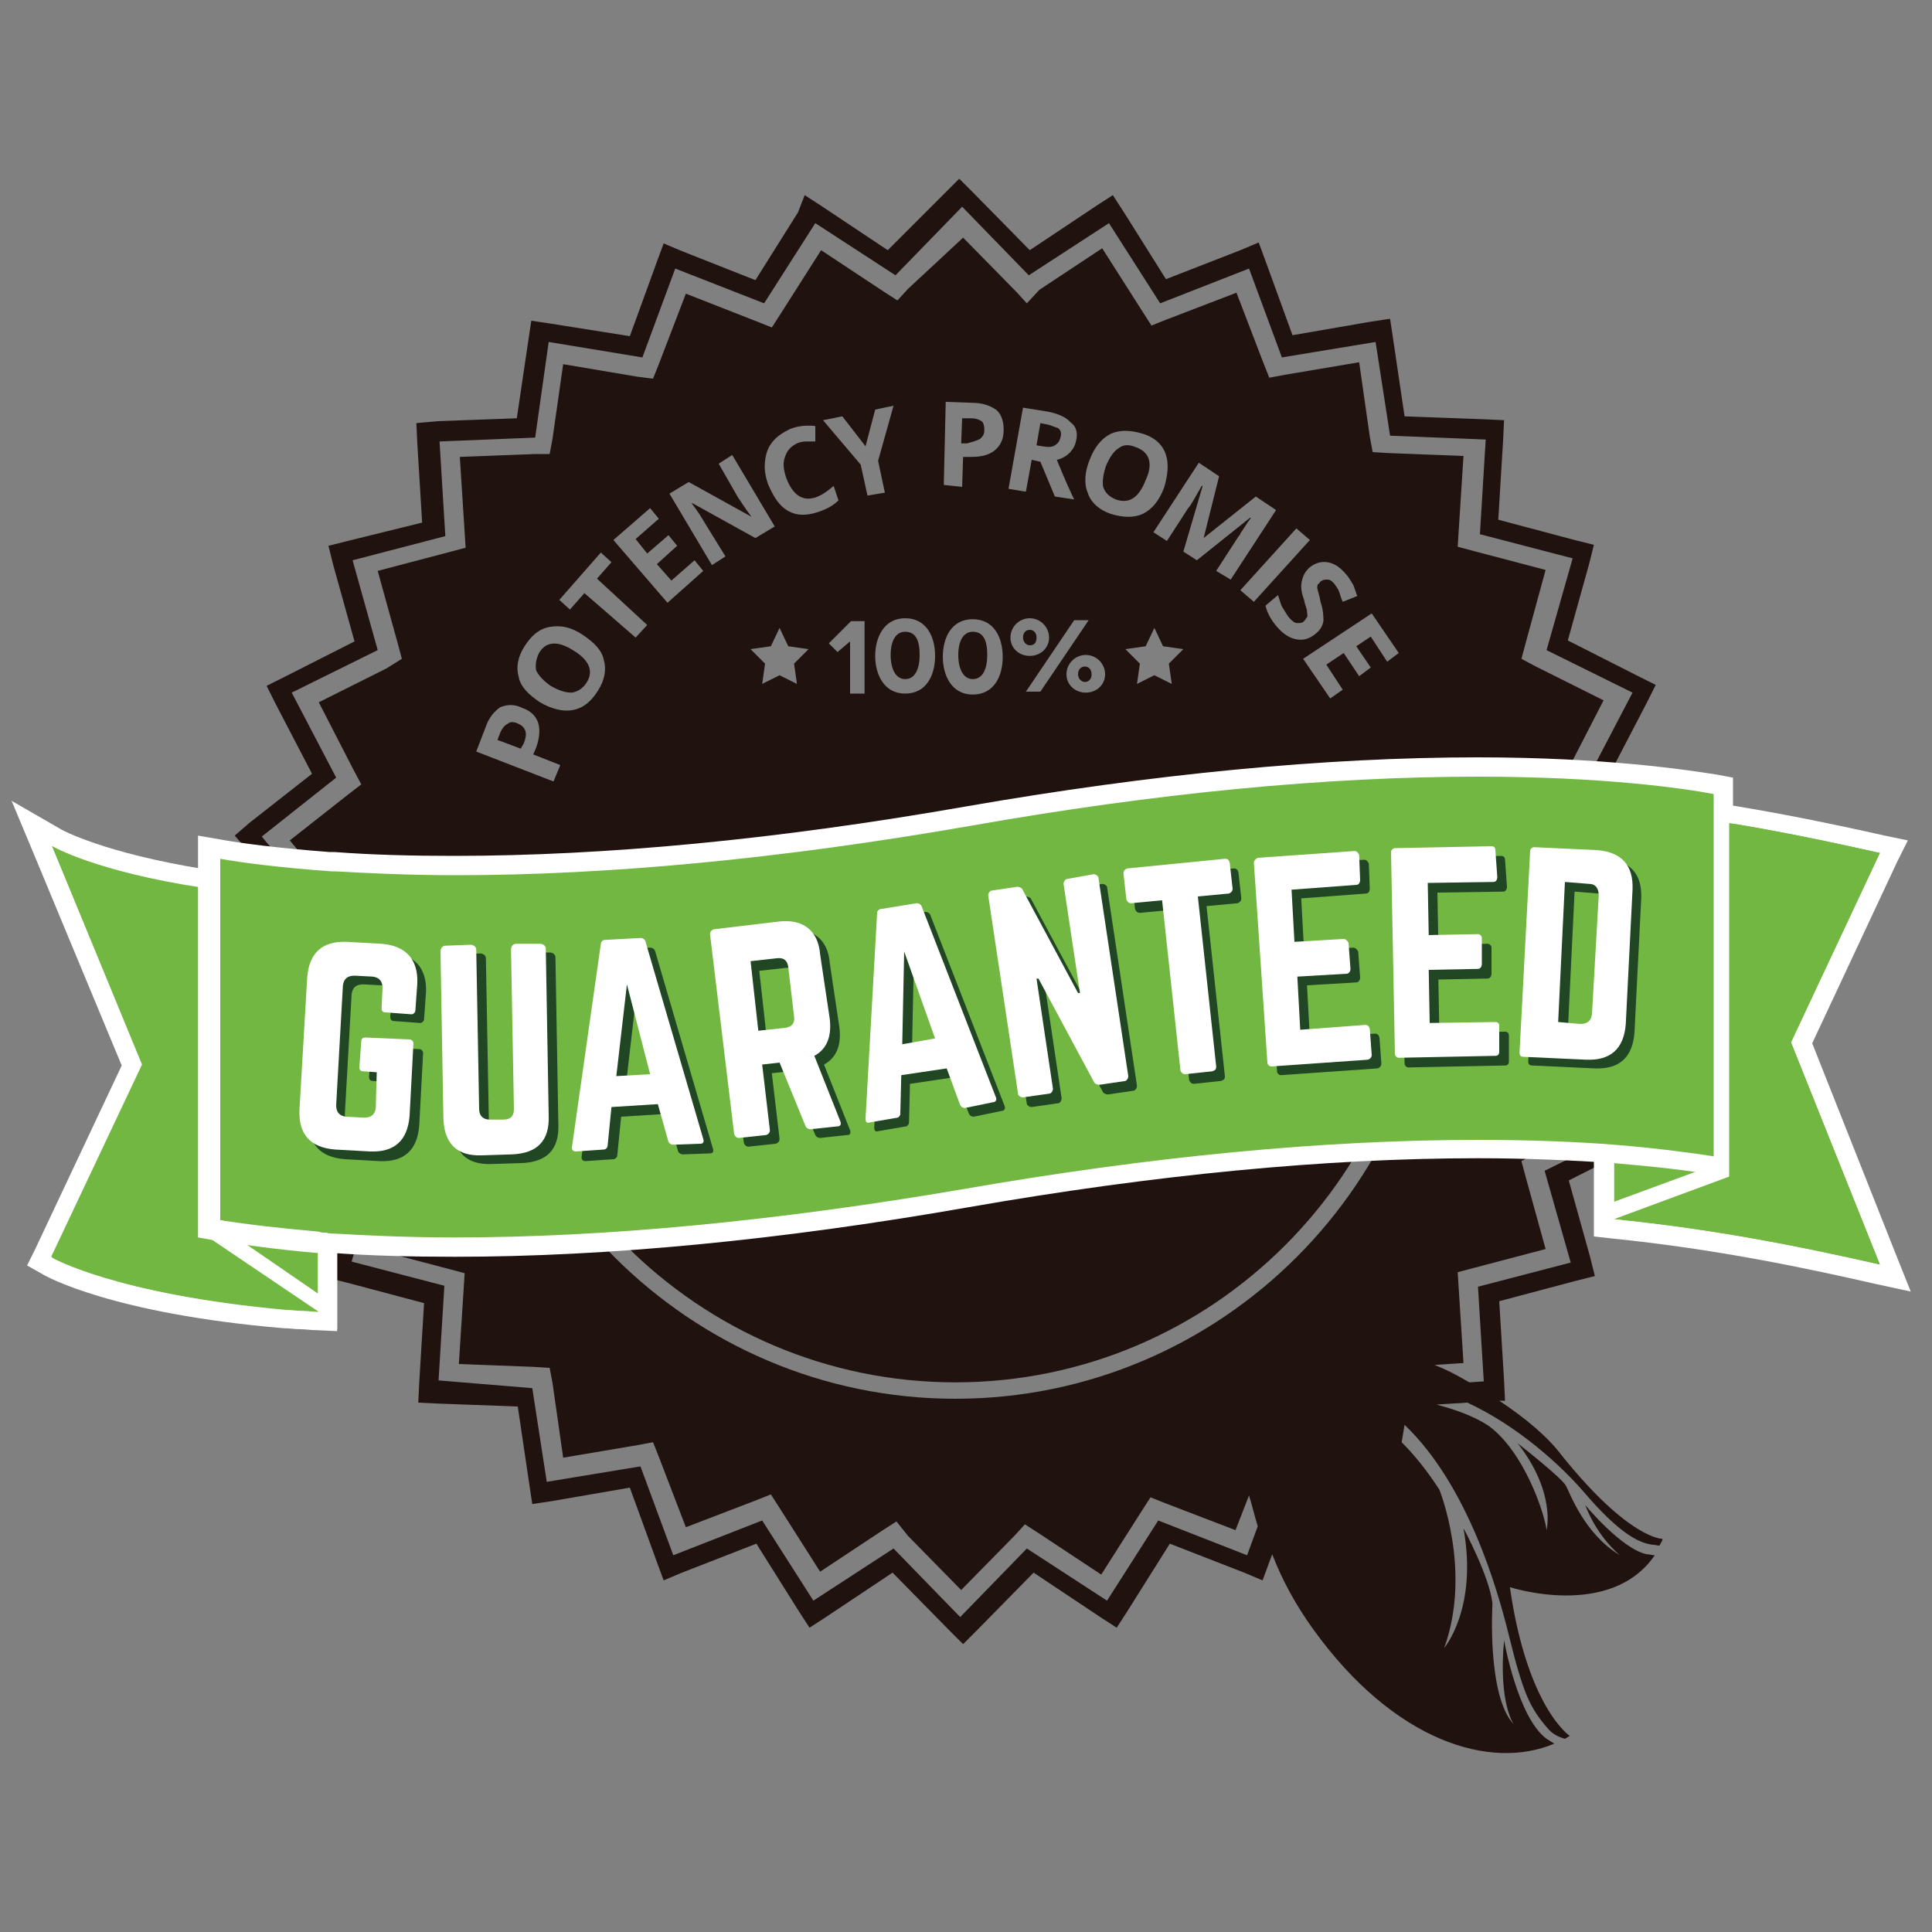 <?xml version="1.0" encoding="utf-8"?>
<!-- Generator: Adobe Illustrator 21.1.0, SVG Export Plug-In . SVG Version: 6.00 Build 0)  -->
<svg version="1.1" id="Layer_1" xmlns="http://www.w3.org/2000/svg" xmlns:xlink="http://www.w3.org/1999/xlink" x="0px" y="0px"
	 viewBox="0 0 200 200" style="enable-background:new 0 0 200 200;" xml:space="preserve">
<rect x="0" y="0" width="200" height="200" fill="#808080" stroke="none"/>
<style type="text/css">
	.st0{display:none;}
	.st1{display:inline;}
	.st2{fill:#C9B550;}
	.st3{fill:#FFFFFF;}
	.st4{fill:#00739C;}
	.st5{fill:#90989F;}
	.st6{display:inline;fill:#DEB228;}
	.st7{display:inline;fill:#74B743;}
	.st8{display:inline;fill:none;}
	.st9{fill:#1F120F;}
	.st10{fill:none;}
	.st11{fill:#73B743;}
	.st12{fill:#204623;}
</style>
<g id="Layer_3" class="st0">
	<g class="st1">
		<path class="st2" d="M178.7,135.6L178.7,135.6l5.6,1l-1.1,6.4l-5.6-1.1v0.1c0,0.2-0.1,0.4-0.1,0.7c0,0.1,0,0.2-0.1,0.3
			c-0.1,0.2-0.1,0.5-0.2,0.7c0,0.1,0,0.1-0.1,0.2c-0.1,0.2-0.1,0.5-0.2,0.7c0,0.1,0,0.1,0,0.2l0,0c0,0.1,0,0.1,0,0.2
			c0,0.2-0.1,0.4-0.1,0.5l0,0l0,0c0,0.2-0.1,0.4-0.1,0.5s0,0.1-0.1,0.2l0,0c0,0.1,0,0.1-0.1,0.2c-0.1,0.2-0.1,0.5-0.2,0.7
			c0,0.1,0,0.1-0.1,0.2c-0.1,0.2-0.1,0.5-0.2,0.7c0,0.1-0.1,0.2-0.1,0.3c-0.1,0.2-0.1,0.4-0.2,0.6v0.1l5.4,1.9l-2.2,6.1l-5.4-2v0.1
			c-0.1,0.2-0.2,0.4-0.3,0.6c0,0.1-0.1,0.2-0.1,0.2c-0.1,0.2-0.2,0.4-0.3,0.7c0,0.1-0.1,0.1-0.1,0.2c-0.1,0.2-0.2,0.5-0.3,0.7
			c0,0.1-0.1,0.1-0.1,0.2l0,0c0,0.1-0.1,0.1-0.1,0.2c-0.1,0.2-0.2,0.3-0.2,0.5l0,0l0,0c-0.1,0.2-0.2,0.3-0.2,0.5
			c0,0.1-0.1,0.1-0.1,0.2l0,0c0,0.1-0.1,0.1-0.1,0.2c-0.1,0.2-0.2,0.5-0.3,0.7c0,0.1-0.1,0.1-0.1,0.2c-0.1,0.2-0.2,0.4-0.3,0.6
			c0,0.1-0.1,0.2-0.1,0.2c-0.1,0.2-0.2,0.4-0.3,0.6v0.1l5,2.8l-3.3,5.6l-4.9-2.9c0,0,0,0.1-0.1,0.1c-0.1,0.2-0.2,0.4-0.4,0.6
			c0,0.1-0.1,0.1-0.1,0.2c-0.1,0.2-0.3,0.4-0.4,0.6c0,0.1-0.1,0.1-0.1,0.2c-0.1,0.2-0.3,0.4-0.4,0.6c0,0.1-0.1,0.1-0.1,0.2l0,0
			c0,0.1-0.1,0.1-0.1,0.2c-0.1,0.2-0.2,0.3-0.3,0.5l0,0l0,0c-0.1,0.2-0.2,0.3-0.3,0.5c0,0.1-0.1,0.1-0.1,0.2l0,0
			c0,0.1-0.1,0.1-0.1,0.2c-0.1,0.2-0.3,0.4-0.4,0.6c0,0.1-0.1,0.1-0.1,0.2c-0.1,0.2-0.3,0.4-0.4,0.6c-0.1,0.1-0.1,0.1-0.2,0.2
			c-0.1,0.2-0.3,0.4-0.4,0.5c0,0,0,0.1-0.1,0.1l4.4,3.6l-4.2,5l-4.3-3.7c0,0,0,0-0.1,0.1c-0.2,0.2-0.3,0.3-0.5,0.5
			c-0.1,0.1-0.1,0.1-0.2,0.2c-0.2,0.2-0.3,0.3-0.5,0.5c-0.1,0.1-0.1,0.1-0.2,0.2c-0.2,0.2-0.3,0.4-0.5,0.5l-0.1,0.1l0,0l-0.1,0.1
			c-0.1,0.1-0.3,0.3-0.4,0.4l0,0l0,0c-0.1,0.1-0.3,0.3-0.4,0.4l-0.1,0.1l0,0l-0.1,0.1c-0.2,0.2-0.4,0.3-0.5,0.5
			c-0.1,0.1-0.1,0.1-0.2,0.2c-0.2,0.2-0.3,0.3-0.5,0.5c-0.1,0.1-0.1,0.1-0.2,0.2c-0.2,0.2-0.3,0.3-0.5,0.5c0,0,0,0-0.1,0.1l3.7,4.3
			l-5,4.2l-3.6-4.4c0,0-0.1,0-0.1,0.1c-0.2,0.1-0.4,0.3-0.5,0.4c-0.1,0.1-0.1,0.1-0.2,0.2c-0.2,0.1-0.4,0.3-0.6,0.4
			c-0.1,0-0.1,0.1-0.2,0.1c-0.2,0.1-0.4,0.3-0.6,0.4c-0.1,0-0.1,0.1-0.2,0.1l0,0c-0.1,0-0.1,0.1-0.2,0.1c-0.2,0.1-0.3,0.2-0.5,0.3
			l0,0l0,0c-0.2,0.1-0.3,0.2-0.5,0.3c-0.1,0-0.1,0.1-0.2,0.1l0,0c-0.1,0-0.1,0.1-0.2,0.1c-0.2,0.1-0.4,0.3-0.6,0.4
			c-0.1,0-0.1,0.1-0.2,0.1c-0.2,0.1-0.4,0.3-0.6,0.4c-0.1,0-0.1,0.1-0.2,0.1c-0.2,0.1-0.4,0.2-0.6,0.4c0,0-0.1,0-0.1,0.1l2.9,4.9
			L140,200l-2.8-5h-0.1c-0.2,0.1-0.4,0.2-0.6,0.3c-0.1,0-0.2,0.1-0.2,0.1c-0.2,0.1-0.4,0.2-0.6,0.3c-0.1,0-0.1,0.1-0.2,0.1
			c-0.2,0.1-0.5,0.2-0.7,0.3c-0.1,0-0.1,0.1-0.2,0.1l0,0c-0.1,0-0.1,0.1-0.2,0.1c-0.2,0.1-0.3,0.2-0.5,0.2l0,0l0,0
			c-0.2,0.1-0.3,0.2-0.5,0.2c-0.1,0-0.1,0.1-0.2,0.1l0,0c-0.1,0-0.1,0.1-0.2,0.1c-0.2,0.1-0.5,0.2-0.7,0.3c-0.1,0-0.1,0.1-0.2,0.1
			c-0.2,0.1-0.4,0.2-0.7,0.3c-0.1,0-0.2,0.1-0.2,0.1c-0.2,0.1-0.4,0.2-0.6,0.3h-0.1l2,5.4l-6.1,2.2l-1.9-5.4h-0.1
			c-0.2,0.1-0.4,0.1-0.6,0.2c-0.1,0-0.2,0.1-0.3,0.1c-0.2,0.1-0.5,0.1-0.7,0.2c-0.1,0-0.1,0-0.2,0.1c-0.2,0.1-0.5,0.1-0.7,0.2
			c-0.1,0-0.1,0-0.2,0l0,0c-0.1,0-0.1,0-0.2,0.1c-0.2,0.1-0.4,0.1-0.5,0.1l0,0l0,0c-0.2,0-0.4,0.1-0.5,0.1s-0.1,0-0.2,0l0,0
			c-0.1,0-0.1,0-0.2,0c-0.2,0.1-0.5,0.1-0.7,0.2c-0.1,0-0.1,0-0.2,0.1c-0.2,0.1-0.5,0.1-0.7,0.2c-0.1,0-0.2,0-0.3,0.1
			c-0.2,0-0.4,0.1-0.7,0.1h-0.1l1.1,5.6l-6.4,1.1l-0.9-5.7h-0.1c-0.2,0-0.4,0.1-0.7,0.1c-0.1,0-0.2,0-0.3,0c-0.2,0-0.5,0.1-0.7,0.1
			c-0.1,0-0.1,0-0.2,0c-0.3,0-0.5,0.1-0.8,0.1c-0.1,0-0.1,0-0.2,0l0,0c-0.1,0-0.1,0-0.2,0c-0.2,0-0.4,0-0.6,0.1l0,0l0,0
			c-0.2,0-0.4,0-0.6,0c-0.1,0-0.1,0-0.2,0l0,0c-0.1,0-0.1,0-0.2,0c-0.3,0-0.5,0-0.8,0.1c-0.1,0-0.1,0-0.2,0c-0.2,0-0.5,0-0.7,0
			c-0.1,0-0.2,0-0.3,0c-0.2,0-0.4,0-0.7,0h-0.1l0.1,5.7h-6.5l0.1-5.7h-0.1c-0.2,0-0.4,0-0.7,0c-0.1,0-0.2,0-0.3,0
			c-0.2,0-0.5,0-0.7,0c-0.1,0-0.1,0-0.2,0c-0.3,0-0.5,0-0.8-0.1c-0.1,0-0.1,0-0.2,0l0,0c-0.1,0-0.1,0-0.2,0c-0.2,0-0.4,0-0.6,0l0,0
			l0,0c-0.2,0-0.4,0-0.6-0.1c-0.1,0-0.1,0-0.2,0l0,0c-0.1,0-0.1,0-0.2,0c-0.3,0-0.5-0.1-0.8-0.1c-0.1,0-0.1,0-0.2,0
			c-0.2,0-0.5-0.1-0.7-0.1c-0.1,0-0.2,0-0.3,0c-0.2,0-0.4-0.1-0.7-0.1h-0.1l-0.9,5.7l-6.4-1.1l1.1-5.6h-0.1c-0.2,0-0.4-0.1-0.7-0.1
			c-0.1,0-0.2,0-0.3-0.1c-0.2-0.1-0.5-0.1-0.7-0.2c-0.1,0-0.1,0-0.2-0.1c-0.2-0.1-0.5-0.1-0.7-0.2c-0.1,0-0.1,0-0.2,0l0,0
			c-0.1,0-0.1,0-0.2,0c-0.2,0-0.4-0.1-0.5-0.1l0,0l0,0c-0.2,0-0.4-0.1-0.5-0.1s-0.1,0-0.2-0.1l0,0c-0.1,0-0.1,0-0.2,0
			c-0.2-0.1-0.5-0.1-0.7-0.2c-0.1,0-0.1,0-0.2-0.1c-0.2-0.1-0.5-0.1-0.7-0.2c-0.1,0-0.2-0.1-0.3-0.1c-0.2-0.1-0.4-0.1-0.6-0.2h-0.1
			l-1.9,5.4l-6.1-2.2l2-5.4h-0.1c-0.2-0.1-0.4-0.2-0.6-0.3c-0.1,0-0.2-0.1-0.2-0.1c-0.2-0.1-0.4-0.2-0.7-0.3c-0.1,0-0.1-0.1-0.2-0.1
			c-0.2-0.1-0.5-0.2-0.7-0.3c-0.1,0-0.1-0.1-0.2-0.1l0,0c-0.1,0-0.1-0.1-0.2-0.1c-0.2-0.1-0.3-0.2-0.5-0.2l0,0l0,0
			c-0.2-0.1-0.3-0.2-0.5-0.2c-0.1,0-0.1-0.1-0.2-0.1l0,0c-0.1,0-0.1-0.1-0.2-0.1c-0.2-0.1-0.5-0.2-0.7-0.3c-0.1,0-0.1-0.1-0.2-0.1
			c-0.2-0.1-0.4-0.2-0.6-0.3c-0.1,0-0.2-0.1-0.2-0.1c-0.2-0.1-0.4-0.2-0.6-0.3h-0.1l-2.8,5l-5.6-3.3l2.9-4.9c0,0-0.1,0-0.1-0.1
			c-0.2-0.1-0.4-0.2-0.6-0.4c-0.1,0-0.1-0.1-0.2-0.1c-0.2-0.1-0.4-0.3-0.6-0.4c-0.1,0-0.1-0.1-0.2-0.1c-0.2-0.1-0.4-0.3-0.6-0.4
			c-0.1,0-0.1-0.1-0.2-0.1l0,0c-0.1,0-0.1-0.1-0.2-0.1c-0.2-0.1-0.3-0.2-0.5-0.3l0,0l0,0c-0.2-0.1-0.3-0.2-0.5-0.3
			c-0.1,0-0.1-0.1-0.2-0.1l0,0c-0.1,0-0.1-0.1-0.2-0.1c-0.2-0.1-0.4-0.3-0.6-0.4c-0.1,0-0.1-0.1-0.2-0.1c-0.2-0.1-0.4-0.3-0.6-0.4
			c-0.1-0.1-0.1-0.1-0.2-0.2c-0.2-0.1-0.4-0.3-0.5-0.4c0,0-0.1,0-0.1-0.1l-3.6,4.4l-5-4.2l3.7-4.3c0,0,0,0-0.1-0.1
			c-0.2-0.2-0.3-0.3-0.5-0.5c-0.1-0.1-0.1-0.1-0.2-0.2c-0.2-0.2-0.3-0.3-0.5-0.5c-0.1-0.1-0.1-0.1-0.2-0.2c-0.2-0.2-0.4-0.3-0.5-0.5
			l-0.1-0.1l0,0l-0.1-0.1c-0.1-0.1-0.3-0.3-0.4-0.4l0,0l0,0c-0.1-0.1-0.3-0.3-0.4-0.4l-0.1-0.1l0,0l-0.1-0.1
			c-0.2-0.2-0.3-0.4-0.5-0.5c-0.1-0.1-0.1-0.1-0.2-0.2c-0.2-0.2-0.3-0.3-0.5-0.5c-0.1-0.1-0.1-0.1-0.2-0.2c-0.2-0.2-0.3-0.3-0.5-0.5
			c0,0,0,0-0.1-0.1l-4.3,3.7l-4.2-5l4.4-3.6c0,0,0-0.1-0.1-0.1c-0.1-0.2-0.3-0.4-0.4-0.5c-0.1-0.1-0.1-0.1-0.2-0.2
			c-0.1-0.2-0.3-0.4-0.4-0.6c0-0.1-0.1-0.1-0.1-0.2c-0.1-0.2-0.3-0.4-0.4-0.6c0-0.1-0.1-0.1-0.1-0.2l0,0c0-0.1-0.1-0.1-0.1-0.2
			c-0.1-0.2-0.2-0.3-0.3-0.5l0,0l0,0c-0.1-0.2-0.2-0.3-0.3-0.5c0-0.1-0.1-0.1-0.1-0.2l0,0c0-0.1-0.1-0.1-0.1-0.2
			c-0.1-0.2-0.3-0.4-0.4-0.6c0-0.1-0.1-0.1-0.1-0.2c-0.1-0.2-0.3-0.4-0.4-0.6c0-0.1-0.1-0.1-0.1-0.2c-0.1-0.2-0.2-0.4-0.4-0.6
			c0,0,0-0.1-0.1-0.1l-4.9,2.9l-3.3-5.6l5-2.8v-0.1c-0.1-0.2-0.2-0.4-0.3-0.6c0-0.1-0.1-0.2-0.1-0.2c-0.1-0.2-0.2-0.4-0.3-0.6
			c0-0.1-0.1-0.1-0.1-0.2c-0.1-0.2-0.2-0.5-0.3-0.7c0-0.1-0.1-0.1-0.1-0.2l0,0c0-0.1-0.1-0.1-0.1-0.2c-0.1-0.2-0.2-0.3-0.2-0.5l0,0
			l0,0c-0.1-0.2-0.2-0.3-0.2-0.5c0-0.1-0.1-0.1-0.1-0.2l0,0c0-0.1-0.1-0.1-0.1-0.2c-0.1-0.2-0.2-0.5-0.3-0.7c0-0.1-0.1-0.1-0.1-0.2
			c-0.1-0.2-0.2-0.4-0.3-0.7c0-0.1-0.1-0.2-0.1-0.2c-0.1-0.2-0.2-0.4-0.3-0.6V155l-5.4,2l-2.2-6.1l5.4-1.9v-0.1
			c-0.1-0.2-0.1-0.4-0.2-0.6c0-0.1-0.1-0.2-0.1-0.3c-0.1-0.2-0.1-0.5-0.2-0.7c0-0.1,0-0.1-0.1-0.2c-0.1-0.2-0.1-0.5-0.2-0.7
			c0-0.1,0-0.1-0.1-0.2l0,0c0-0.1,0-0.1-0.1-0.2c-0.1-0.2-0.1-0.4-0.1-0.5l0,0l0,0c0-0.2-0.1-0.4-0.1-0.5s0-0.1,0-0.2l0,0
			c0-0.1,0-0.1,0-0.2c-0.1-0.2-0.1-0.5-0.2-0.7c0-0.1,0-0.1-0.1-0.2c-0.1-0.2-0.1-0.5-0.2-0.7c0-0.1,0-0.2-0.1-0.3
			c-0.1-0.2-0.1-0.4-0.1-0.7v-0.1l-5.6,1.1l-1.1-6.4l5.7-0.9v-0.1c0-0.2-0.1-0.4-0.1-0.7c0-0.1,0-0.2,0-0.3c0-0.2-0.1-0.5-0.1-0.7
			c0-0.1,0-0.1,0-0.2c0-0.3-0.1-0.5-0.1-0.8c0-0.1,0-0.1,0-0.2l0,0c0-0.1,0-0.1,0-0.2c0-0.2,0-0.4-0.1-0.6l0,0l0,0
			c0-0.2,0-0.4,0-0.6c0-0.1,0-0.1,0-0.2l0,0c0-0.1,0-0.1,0-0.2c0-0.3,0-0.5-0.1-0.8c0-0.1,0-0.1,0-0.2c0-0.2,0-0.5,0-0.7
			c0-0.1,0-0.2,0-0.3c0-0.2,0-0.4,0-0.7v-0.1l-5.7,0.1v-6.5l5.7,0.1v-0.1c0-0.2,0-0.4,0-0.7c0-0.1,0-0.2,0-0.3c0-0.2,0-0.5,0-0.7
			c0-0.1,0-0.1,0-0.2c0-0.3,0-0.5,0.1-0.8c0-0.1,0-0.1,0-0.2l0,0c0-0.1,0-0.1,0-0.2c0-0.2,0-0.4,0-0.6l0,0l0,0c0-0.2,0-0.4,0.1-0.6
			c0-0.1,0-0.1,0-0.2l0,0c0-0.1,0-0.1,0-0.2c0-0.3,0.1-0.5,0.1-0.8c0-0.1,0-0.1,0-0.2c0-0.2,0.1-0.5,0.1-0.7c0-0.1,0-0.2,0-0.3
			c0-0.2,0.1-0.4,0.1-0.7v-0.1l-5.7-0.9l1.1-6.4l5.6,1.1v-0.1c0-0.2,0.1-0.4,0.1-0.7c0-0.1,0-0.2,0.1-0.3c0.1-0.2,0.1-0.5,0.2-0.7
			c0-0.1,0-0.1,0.1-0.2c0.1-0.2,0.1-0.5,0.2-0.7c0-0.1,0-0.1,0-0.2l0,0c0-0.1,0-0.1,0-0.2c0-0.2,0.1-0.4,0.1-0.5l0,0l0,0
			c0-0.2,0.1-0.4,0.1-0.5s0-0.1,0.1-0.2l0,0c0-0.1,0-0.1,0-0.2c0.1-0.2,0.1-0.5,0.2-0.7c0-0.1,0-0.1,0.1-0.2
			c0.1-0.2,0.1-0.5,0.2-0.7c0-0.1,0.1-0.2,0.1-0.3c0.1-0.2,0.1-0.4,0.2-0.6v-0.1L18.9,99l2.2-6.1l5.4,2v-0.1
			c0.1-0.2,0.2-0.4,0.3-0.6c0-0.1,0.1-0.2,0.1-0.2c0.1-0.2,0.2-0.4,0.3-0.7c0-0.1,0.1-0.1,0.1-0.2c0.1-0.2,0.2-0.5,0.3-0.7
			c0-0.1,0.1-0.1,0.1-0.2l0,0c0-0.1,0.1-0.1,0.1-0.2c0.1-0.2,0.2-0.3,0.2-0.5l0,0l0,0c0.1-0.2,0.2-0.3,0.2-0.5
			c0-0.1,0.1-0.1,0.1-0.2l0,0c0-0.1,0.1-0.1,0.1-0.2c0.1-0.2,0.2-0.5,0.3-0.7c0-0.1,0.1-0.1,0.1-0.2c0.1-0.2,0.2-0.4,0.3-0.6
			c0-0.1,0.1-0.2,0.1-0.2c0.1-0.2,0.2-0.4,0.3-0.6v-0.1l-5-2.8l3.3-5.6l4.9,2.9c0,0,0-0.1,0.1-0.1c0.1-0.2,0.2-0.4,0.4-0.6
			c0-0.1,0.1-0.1,0.1-0.2c0.1-0.2,0.3-0.4,0.4-0.6c0-0.1,0.1-0.1,0.1-0.2c0.1-0.2,0.3-0.4,0.4-0.6c0-0.1,0.1-0.1,0.1-0.2l0,0
			c0-0.1,0.1-0.1,0.1-0.2c0.1-0.2,0.2-0.3,0.3-0.5l0,0l0,0c0.1-0.2,0.2-0.3,0.3-0.5c0-0.1,0.1-0.1,0.1-0.2l0,0
			c0-0.1,0.1-0.1,0.1-0.2c0.1-0.2,0.3-0.4,0.4-0.6c0-0.1,0.1-0.1,0.1-0.2c0.1-0.2,0.3-0.4,0.4-0.6c0.1-0.1,0.1-0.1,0.2-0.2
			c0.1-0.2,0.3-0.4,0.4-0.5c0,0,0-0.1,0.1-0.1l-4.4-3.6l4.2-5l4.3,3.7c0,0,0,0,0.1-0.1c0.2-0.2,0.3-0.3,0.5-0.5
			c0.1-0.1,0.1-0.1,0.2-0.2c0.2-0.2,0.3-0.3,0.5-0.5c0.1-0.1,0.1-0.1,0.2-0.2c0.2-0.2,0.3-0.4,0.5-0.5l0.1-0.1l0,0l0.1-0.1
			c0.1-0.1,0.3-0.3,0.4-0.4l0,0l0,0c0.1-0.1,0.3-0.3,0.4-0.4l0.1-0.1l0,0l0.1-0.1c0.2-0.2,0.4-0.3,0.5-0.5c0.1-0.1,0.1-0.1,0.2-0.2
			c0.2-0.2,0.3-0.3,0.5-0.5c0.1-0.1,0.1-0.1,0.2-0.2c0.2-0.2,0.3-0.3,0.5-0.5c0,0,0,0,0.1-0.1L42.4,62l5-4.2l3.6,4.4
			c0,0,0.1,0,0.1-0.1c0.2-0.1,0.4-0.3,0.5-0.4c0.1-0.1,0.1-0.1,0.2-0.2c0.2-0.1,0.4-0.3,0.6-0.4c0.1,0,0.1-0.1,0.2-0.1
			c0.2-0.1,0.4-0.3,0.6-0.4c0.1,0,0.1-0.1,0.2-0.1l0,0c0.1,0,0.1-0.1,0.2-0.1c0.2-0.1,0.3-0.2,0.5-0.3l0,0l0,0
			c0.2-0.1,0.3-0.2,0.5-0.3c0.1,0,0.1-0.1,0.2-0.1l0,0c0.1,0,0.1-0.1,0.2-0.1c0.2-0.1,0.4-0.3,0.6-0.4c0.1,0,0.1-0.1,0.2-0.1
			c0.2-0.1,0.4-0.3,0.6-0.4c0.1,0,0.1-0.1,0.2-0.1c0.2-0.1,0.4-0.2,0.6-0.4c0,0,0.1,0,0.1-0.1l-2.9-4.9l5.6-3.3l2.8,5h0.1
			c0.2-0.1,0.4-0.2,0.6-0.3c0.1,0,0.2-0.1,0.2-0.1c0.2-0.1,0.4-0.2,0.6-0.3c0.1,0,0.1-0.1,0.2-0.1c0.2-0.1,0.5-0.2,0.7-0.3
			c0.1,0,0.1-0.1,0.2-0.1l0,0c0.1,0,0.1-0.1,0.2-0.1c0.2-0.1,0.3-0.2,0.5-0.2l0,0l0,0c0.2-0.1,0.3-0.2,0.5-0.2
			c0.1,0,0.1-0.1,0.2-0.1l0,0c0.1,0,0.1-0.1,0.2-0.1c0.2-0.1,0.5-0.2,0.7-0.3c0.1,0,0.1-0.1,0.2-0.1c0.2-0.1,0.4-0.2,0.7-0.3
			c0.1,0,0.2-0.1,0.2-0.1c0.2-0.1,0.4-0.2,0.6-0.3h0.1l-2-5.4l6.1-2.2l1.9,5.4h0.1c0.2-0.1,0.4-0.1,0.6-0.2c0.1,0,0.2-0.1,0.3-0.1
			c0.2-0.1,0.5-0.1,0.7-0.2c0.1,0,0.1,0,0.2-0.1c0.2-0.1,0.5-0.1,0.7-0.2c0.1,0,0.1,0,0.2,0l0,0c0.1,0,0.1,0,0.2-0.1
			c0.2-0.1,0.4-0.1,0.5-0.1l0,0l0,0c0.2,0,0.4-0.1,0.5-0.1s0.1,0,0.2,0l0,0c0.1,0,0.1,0,0.2,0c0.2-0.1,0.5-0.1,0.7-0.2
			c0.1,0,0.1,0,0.2-0.1c0.2-0.1,0.5-0.1,0.7-0.2c0.1,0,0.2,0,0.3-0.1c0.2-0.1,0.4-0.1,0.7-0.1h0.1l-1.1-5.6l6.4-1.1l0.9,5.7h0.1
			c0.2,0,0.4-0.1,0.7-0.1c0.1,0,0.2,0,0.3,0c0.2,0,0.5-0.1,0.7-0.1c0.1,0,0.1,0,0.2,0c0.3,0,0.5-0.1,0.8-0.1c0.1,0,0.1,0,0.2,0l0,0
			c0.1,0,0.1,0,0.2,0c0.2,0,0.4,0,0.6-0.1l0,0l0,0c0.2,0,0.4,0,0.6,0c0.1,0,0.1,0,0.2,0l0,0c0.1,0,0.1,0,0.2,0c0.3,0,0.5,0,0.8-0.1
			c0.1,0,0.1,0,0.2,0c0.2,0,0.5,0,0.7,0c0.1,0,0.2,0,0.3,0c0.2,0,0.4,0,0.7,0h0.1l-0.1-5.7h6.5l-0.1,5.7h0.1c0.2,0,0.4,0,0.7,0
			c0.1,0,0.2,0,0.3,0c0.2,0,0.5,0,0.7,0c0.1,0,0.1,0,0.2,0c0.3,0,0.5,0,0.8,0.1c0.1,0,0.1,0,0.2,0l0,0c0.1,0,0.1,0,0.2,0
			c0.2,0,0.4,0,0.6,0l0,0l0,0c0.2,0,0.4,0,0.6,0.1c0.1,0,0.1,0,0.2,0l0,0c0.1,0,0.1,0,0.2,0c0.3,0,0.5,0.1,0.8,0.1
			c0.1,0,0.1,0,0.2,0c0.2,0,0.5,0.1,0.7,0.1c0.1,0,0.2,0,0.3,0c0.2,0,0.4,0.1,0.7,0.1h0.1l0.9-5.7l6.4,1.1l-1.1,5.6h0.1
			c0.2,0,0.4,0.1,0.7,0.1c0.1,0,0.2,0,0.3,0.1c0.2,0.1,0.5,0.1,0.7,0.2c0.1,0,0.1,0,0.2,0.1c0.2,0.1,0.5,0.1,0.7,0.2
			c0.1,0,0.1,0,0.2,0l0,0c0.1,0,0.1,0,0.2,0c0.2,0,0.4,0.1,0.5,0.1l0,0l0,0c0.2,0,0.4,0.1,0.5,0.1s0.1,0,0.2,0.1l0,0
			c0.1,0,0.1,0,0.2,0c0.2,0.1,0.5,0.1,0.7,0.2c0.1,0,0.1,0,0.2,0.1c0.2,0.1,0.5,0.1,0.7,0.2c0.1,0,0.2,0.1,0.3,0.1
			c0.2,0.1,0.4,0.1,0.6,0.2h0.1l1.9-5.4l6.1,2.2l-2,5.4h0.1c0.2,0.1,0.4,0.2,0.6,0.3c0.1,0,0.2,0.1,0.2,0.1c0.2,0.1,0.4,0.2,0.7,0.3
			c0.1,0,0.1,0.1,0.2,0.1c0.2,0.1,0.5,0.2,0.7,0.3c0.1,0,0.1,0.1,0.2,0.1l0,0c0.1,0,0.1,0.1,0.2,0.1c0.2,0.1,0.3,0.2,0.5,0.2l0,0
			l0,0c0.2,0.1,0.3,0.2,0.5,0.2c0.1,0,0.1,0.1,0.2,0.1l0,0c0.1,0,0.1,0.1,0.2,0.1c0.2,0.1,0.5,0.2,0.7,0.3c0.1,0,0.1,0.1,0.2,0.1
			c0.2,0.1,0.4,0.2,0.6,0.3c0.1,0,0.2,0.1,0.2,0.1c0.2,0.1,0.4,0.2,0.6,0.3h0.1l2.8-5l5.6,3.3l-2.9,4.9c0,0,0.1,0,0.1,0.1
			c0.2,0.1,0.4,0.2,0.6,0.4c0.1,0,0.1,0.1,0.2,0.1c0.2,0.1,0.4,0.3,0.6,0.4c0.1,0,0.1,0.1,0.2,0.1c0.2,0.1,0.4,0.3,0.6,0.4
			c0.1,0,0.1,0.1,0.2,0.1l0,0c0.1,0,0.1,0.1,0.2,0.1c0.2,0.1,0.3,0.2,0.5,0.3l0,0l0,0c0.2,0.1,0.3,0.2,0.5,0.3
			c0.1,0,0.1,0.1,0.2,0.1l0,0c0.1,0,0.1,0.1,0.2,0.1c0.2,0.1,0.4,0.3,0.6,0.4c0.1,0,0.1,0.1,0.2,0.1c0.2,0.1,0.4,0.3,0.6,0.4
			c0.1,0.1,0.1,0.1,0.2,0.2c0.2,0.1,0.4,0.3,0.5,0.4c0,0,0.1,0,0.1,0.1l3.6-4.4l5,4.2l-3.7,4.3c0,0,0,0,0.1,0.1
			c0.2,0.2,0.3,0.3,0.5,0.5c0.1,0.1,0.1,0.1,0.2,0.2c0.2,0.2,0.3,0.3,0.5,0.5c0.1,0.1,0.1,0.1,0.2,0.2c0.2,0.2,0.4,0.3,0.5,0.5
			l0.1,0.1l0,0l0.1,0.1c0.1,0.1,0.3,0.3,0.4,0.4l0,0l0,0c0.1,0.1,0.3,0.3,0.4,0.4l0.1,0.1l0,0l0.1,0.1c0.2,0.2,0.3,0.4,0.5,0.5
			c0.1,0.1,0.1,0.1,0.2,0.2c0.2,0.2,0.3,0.3,0.5,0.5c0.1,0.1,0.1,0.1,0.2,0.2c0.2,0.2,0.3,0.3,0.5,0.5c0,0,0,0,0.1,0.1l4.3-3.7
			l4.2,5l-4.4,3.6c0,0,0,0.1,0.1,0.1c0.1,0.2,0.3,0.4,0.4,0.5c0.1,0.1,0.1,0.1,0.2,0.2c0.1,0.2,0.3,0.4,0.4,0.6
			c0,0.1,0.1,0.1,0.1,0.2c0.1,0.2,0.3,0.4,0.4,0.6c0,0.1,0.1,0.1,0.1,0.2l0,0c0,0.1,0.1,0.1,0.1,0.2c0.1,0.2,0.2,0.3,0.3,0.5l0,0
			l0,0c0.1,0.2,0.2,0.3,0.3,0.5c0,0.1,0.1,0.1,0.1,0.2l0,0c0,0.1,0.1,0.1,0.1,0.2c0.1,0.2,0.3,0.4,0.4,0.6c0,0.1,0.1,0.1,0.1,0.2
			c0.1,0.2,0.3,0.4,0.4,0.6c0,0.1,0.1,0.1,0.1,0.2c0.1,0.2,0.2,0.4,0.4,0.6c0,0,0,0.1,0.1,0.1l4.9-2.9l3.3,5.6l-5,2.8v0.1
			c0.1,0.2,0.2,0.4,0.3,0.6c0,0.1,0.1,0.2,0.1,0.2c0.1,0.2,0.2,0.4,0.3,0.6c0,0.1,0.1,0.1,0.1,0.2c0.1,0.2,0.2,0.5,0.3,0.7
			c0,0.1,0.1,0.1,0.1,0.2l0,0c0,0.1,0.1,0.1,0.1,0.2c0.1,0.2,0.2,0.3,0.2,0.5l0,0l0,0c0.1,0.2,0.2,0.3,0.2,0.5
			c0,0.1,0.1,0.1,0.1,0.2l0,0c0,0.1,0.1,0.1,0.1,0.2c0.1,0.2,0.2,0.5,0.3,0.7c0,0.1,0.1,0.1,0.1,0.2c0.1,0.2,0.2,0.4,0.3,0.7
			c0,0.1,0.1,0.2,0.1,0.2c0.1,0.2,0.2,0.4,0.3,0.6v0.1l5.4-2l2.2,6.1l-5.4,1.9v0.1c0.1,0.2,0.1,0.4,0.2,0.6c0,0.1,0.1,0.2,0.1,0.3
			c0.1,0.2,0.1,0.5,0.2,0.7c0,0.1,0,0.1,0.1,0.2c0.1,0.2,0.1,0.5,0.2,0.7c0,0.1,0,0.1,0,0.2l0,0c0,0.1,0,0.1,0.1,0.2
			c0.1,0.2,0.1,0.4,0.1,0.5l0,0l0,0c0,0.2,0.1,0.4,0.1,0.5s0,0.1,0,0.2l0,0c0,0.1,0,0.1,0,0.2c0.1,0.2,0.1,0.5,0.2,0.7
			c0,0.1,0,0.1,0.1,0.2c0.1,0.2,0.1,0.5,0.2,0.7c0,0.1,0,0.2,0.1,0.3c0.1,0.2,0.1,0.4,0.1,0.7v0.1l5.6-1.1l1.1,6.4l-5.7,0.9v0.1
			c0,0.2,0.1,0.4,0.1,0.7c0,0.1,0,0.2,0,0.3c0,0.2,0.1,0.5,0.1,0.7c0,0.1,0,0.1,0,0.2c0,0.3,0.1,0.5,0.1,0.8c0,0.1,0,0.1,0,0.2l0,0
			c0,0.1,0,0.1,0,0.2c0,0.2,0,0.4,0.1,0.6l0,0l0,0c0,0.2,0,0.4,0,0.6c0,0.1,0,0.1,0,0.2l0,0c0,0.1,0,0.1,0,0.2c0,0.3,0,0.5,0.1,0.8
			c0,0.1,0,0.1,0,0.2c0,0.2,0,0.5,0,0.7c0,0.1,0,0.2,0,0.3c0,0.2,0,0.4,0,0.7v0.1l5.7-0.1v6.5l-5.7-0.1v0.1c0,0.2,0,0.4,0,0.7
			c0,0.1,0,0.2,0,0.3c0,0.2,0,0.5,0,0.7c0,0.1,0,0.1,0,0.2c0,0.3,0,0.5-0.1,0.8c0,0.1,0,0.1,0,0.2l0,0c0,0.1,0,0.1,0,0.2
			c0,0.2,0,0.4,0,0.6l0,0l0,0c0,0.2,0,0.4-0.1,0.6c0,0.1,0,0.1,0,0.2l0,0c0,0.1,0,0.1,0,0.2c0,0.3-0.1,0.5-0.1,0.8
			c0,0.1,0,0.1,0,0.2c0,0.2-0.1,0.5-0.1,0.7c0,0.1,0,0.2,0,0.3C178.8,135.1,178.7,135.3,178.7,135.6z M100,74.3
			C72,74.3,49.3,97,49.3,125S72,175.7,100,175.7s50.7-22.7,50.7-50.7S128,74.3,100,74.3z"/>
		<g>
			<path class="st3" d="M59.9,86.7l-8.2-16.6l-1.9,2.1l6,11.7c0.3,0.6,0.6,1.1,0.9,1.7c-0.6-0.3-1.1-0.5-1.8-0.8l-12.1-5l-2,2.2
				l17.3,6.7L59.9,86.7z"/>
			<polygon class="st3" points="76.5,74.3 75.2,72.2 66.5,77.6 63.8,73.2 71.6,68.4 70.3,66.2 62.4,71.1 60,67.2 68.4,62 67.1,59.9 
				56.3,66.5 65.5,81.2 			"/>
			<path class="st3" d="M90.2,70.2l3.3-0.9l-4.4-4c-0.8-0.7-1.6-1.3-2.4-1.7c-0.2-0.1-0.5-0.2-0.8-0.3c1.1-0.6,1.9-1.3,2.4-2.2
				c0.6-1.1,0.7-2.2,0.3-3.4c-0.3-0.9-0.7-1.7-1.4-2.4c-0.7-0.6-1.5-1-2.4-1.1s-2,0.1-3.5,0.5l-7.4,2.1l4.6,16.6l2.7-0.7l-2-7.1
				l2.2-0.6c0.5-0.1,0.9-0.2,1.1-0.2c0.3,0,0.7,0,1,0.1s0.8,0.4,1.3,0.7c0.5,0.4,1.3,1,2.1,1.8L90.2,70.2z M84.7,57
				c0.6,0.3,1,0.8,1.2,1.5c0.1,0.5,0.1,0.9,0,1.4s-0.4,0.8-0.9,1.2c-0.5,0.3-1.2,0.6-2.1,0.9l-4.3,1.2l-1.3-4.8l4.8-1.3
				C83.2,56.7,84.1,56.7,84.7,57z"/>
			
				<rect x="95" y="52.4" transform="matrix(0.998 -5.565946e-02 5.565946e-02 0.998 -3.248 5.46)" class="st3" width="2.8" height="17.3"/>
			<polygon class="st3" points="106,62.2 113.7,63.3 114.1,60.8 106.3,59.7 106.9,55.1 115.9,56.4 116.2,53.8 104.5,52.2 
				102.2,69.3 104.9,69.7 			"/>
			
				<rect x="112.2" y="63" transform="matrix(0.326 -0.946 0.946 0.326 20.66 157.725)" class="st3" width="17.3" height="2.8"/>
			<polygon class="st3" points="135.5,78.6 126.7,73.4 129.3,69 137.2,73.7 138.5,71.5 130.6,66.8 132.9,62.9 141.4,68 142.7,65.8 
				131.8,59.3 123,74.2 134.2,80.8 			"/>
			<path class="st3" d="M140.2,86.8c0.7,0.8,1.4,1.4,2.1,1.8c0.7,0.5,1.4,0.8,2.1,0.9c0.4,0.1,0.9,0.1,1.3,0.1c0.3,0,0.6,0,0.9-0.1
				c0.8-0.1,1.7-0.4,2.6-0.9c0.9-0.5,1.9-1.1,2.8-2c1.1-1,2-2.1,2.5-3.3c0.6-1.1,0.8-2.3,0.8-3.5c0-0.9-0.3-1.9-0.8-2.7
				c-0.4-0.6-1-1.4-1.9-2.4l-4.1-4.4l-12.6,11.8L140.2,86.8z M139.6,82.5l8.9-8.3l2.2,2.4c0.9,0.9,1.4,1.7,1.6,2.2
				c0.3,0.8,0.3,1.6,0,2.6s-1,2.1-2.3,3.2c-0.9,0.8-1.8,1.4-2.6,1.8s-1.6,0.5-2.2,0.5c-0.5,0-1-0.2-1.5-0.5s-1.2-0.9-1.9-1.6
				L139.6,82.5z"/>
			<path class="st3" d="M56.3,160.3l-12.1,3.1c-0.7,0.2-1.3,0.4-1.9,0.5c0.3-0.4,0.6-0.8,1.1-1.3l7.8-10l-2.1-3.2l-14.4,9.5l1.5,2.3
				l10.7-7l-8.3,10.6l1.3,2l12.9-3.3l-10.5,6.9l1.5,2.3l14.4-9.5L56.3,160.3z"/>
			<polygon class="st3" points="60.7,168.6 68.4,174.9 70,172.9 60.2,164.9 49.2,178.3 59.3,186.5 61,184.5 53,178.1 56.2,174.1 
				63.4,180 65,178 57.8,172.1 			"/>
			<path class="st3" d="M82.3,179.1c-0.6-0.6-1.6-1.2-3-1.8l-7.1-3l-6.7,15.9l2.6,1.1l2.9-6.8l2.1,0.9c0.5,0.2,0.9,0.4,1,0.5
				c0.3,0.2,0.5,0.4,0.7,0.7s0.4,0.8,0.6,1.4c0.2,0.6,0.4,1.6,0.6,2.7l0.7,4.2l3.2,1.3l-1-5.8c-0.2-1.1-0.5-2-0.8-2.8
				c-0.1-0.2-0.2-0.4-0.4-0.7c1.3,0.2,2.4,0.1,3.2-0.2c1.1-0.5,1.9-1.3,2.4-2.5c0.4-0.9,0.5-1.8,0.4-2.7
				C83.3,180.5,82.9,179.7,82.3,179.1z M78.4,179.5c1.1,0.5,1.8,1,2.1,1.6c0.3,0.6,0.3,1.2,0,1.9c-0.2,0.4-0.5,0.8-0.9,1.1
				s-0.9,0.4-1.4,0.4c-0.6,0-1.3-0.2-2.2-0.6l-4.1-1.7l1.9-4.6L78.4,179.5z"/>
			<path class="st3" d="M89.6,185.9c0.4-0.9,1.1-1.7,1.9-2.1c0.9-0.5,1.9-0.7,3.1-0.6c1,0.1,1.9,0.5,2.5,1c0.6,0.6,1.1,1.5,1.3,2.7
				l0.1,0.3l2.8-0.4l-0.1-0.3c-0.3-1.6-1-3-2.1-4s-2.5-1.6-4.2-1.8c-1.5-0.2-2.9,0.1-4.3,0.6c-1.3,0.6-2.4,1.5-3.3,2.8
				c-0.8,1.3-1.3,2.8-1.5,4.6c-0.2,1.6,0,3.2,0.4,4.7c0.5,1.5,1.2,2.7,2.3,3.6c1.1,0.9,2.6,1.4,4.4,1.6c0.3,0,0.6,0,0.9,0
				c1.4,0,2.7-0.4,3.8-1.1c1.3-0.9,2.4-2.2,3-4l0.1-0.3l-2.7-1l-0.1,0.3c-0.4,1.3-1.1,2.3-1.9,2.8c-0.9,0.6-1.9,0.8-3,0.7
				c-1-0.1-1.8-0.4-2.6-1c-0.8-0.6-1.3-1.4-1.6-2.4c-0.3-1.1-0.4-2.3-0.2-3.7C88.8,187.9,89.1,186.9,89.6,185.9z"/>
			<polygon class="st3" points="114.6,179.5 115.9,186.2 107.9,187.8 106.6,181.1 103.9,181.6 107.1,198.5 109.9,198 108.4,190.3 
				116.3,188.7 117.8,196.5 120.6,195.9 117.3,179 			"/>
			<path class="st3" d="M124,175.9l2.1,18.4l2.6-1.4l-0.7-5.3l5.8-3l4.1,3.6l2.8-1.4l-14.2-12.1L124,175.9z M132,182.8l-4.3,2.2
				l-0.6-4.8c-0.1-0.8-0.2-1.5-0.4-2.2c0.5,0.5,1.2,1.1,1.9,1.8L132,182.8z"/>
			<polygon class="st3" points="141.2,163.1 149.8,172.1 135.4,168.9 135.2,168.9 133.3,170.7 145,183 145.2,183.2 147.1,181.4 
				138.5,172.4 153.2,175.6 155.1,173.7 143.2,161.3 			"/>
			<polygon class="st3" points="150.7,154.1 153.5,149.4 151.3,148.1 144.2,160 146.4,161.3 149.2,156.5 161.7,163.9 161.9,164 
				163.3,161.6 			"/>
		</g>
		<g>
			<g>
				<path class="st3" d="M178.9,111.5c1-0.2,1.8-1.1,1.8-2.1v-0.9c0-1.2-1-2.2-2.2-2.2h-7.6c-1.2,0-2.2,1-2.2,2.2v0.9
					c0,1.1,0.9,2.1,2,2.2c0.7,0.1,1,0.2,1.2,0.2c0,0.1,0.1,0.5,0.1,1.1v4.6l-8.6-10.4c-0.4-0.5-1-0.8-1.7-0.8h-7.5
					c-1.2,0-2.2,1-2.2,2.2v0.9c0,1.1,0.8,2,1.9,2.1l0,0c0.1,0.1,0.5,0.5,1.2,1.2v14.9c-0.2-0.5-0.6-0.9-0.9-1.3
					c-1-1-2.3-1.5-3.7-1.5s-2.7,0.5-3.7,1.5c-0.4,0.4-0.7,0.8-1,1.3c-0.2-0.4-0.4-0.7-0.8-0.9l-0.8-0.5c-0.2-0.1-0.4-0.2-0.7-0.3
					h0.2c1.2,0,2.2-1,2.2-2.2c0-0.4,0-1-0.1-1.7c-0.2-1.6-0.6-2.8-1.1-3.9l0,0c-0.7-1.5-1.8-2.6-3.2-3.4s-2.8-1.2-4.4-1.2
					c-2.6,0-4.8,0.9-6.7,2.8v-0.2c0-1.2-1-2.2-2.2-2.2h-13.5c-1.2,0-2.1,0.9-2.2,2.1l-0.2,5c0,0.6,0.2,1.2,0.6,1.6
					c0.4,0.4,1,0.7,1.6,0.7h0.9c0.4,0,0.8-0.1,1.2-0.3l-4.6,7.5c-0.2,0.3-0.3,0.7-0.3,1.1v0.9c0,1.2,1,2.2,2.2,2.2h14
					c1.1,0,2-0.8,2.1-1.9l0.1-0.6c0.1,0.2,0.3,0.3,0.4,0.4c1.9,1.7,4.1,2.6,6.4,2.6c1.5,0,2.9-0.3,4.2-0.9l0,0
					c1.6-0.8,3.1-2.1,4.3-3.9c0.1,1.3,0.6,2.4,1.5,3.3c1,1,2.3,1.5,3.7,1.5c1,0,1.9-0.3,2.7-0.7c0.3,0.1,0.6,0.2,1,0.2h8.1
					c1.2,0,2.2-1,2.2-2.2v-0.9c0-1.2-0.9-2.1-2.1-2.2c-0.8,0-1.1-0.2-1.2-0.2c0-0.1-0.1-0.4-0.1-1.1v-8.2l12.1,14.7
					c0.4,0.5,1,0.8,1.7,0.8h1c1.2,0,2.2-1,2.2-2.2v-21c0-0.2,0-0.4,0-0.5C178.1,111.7,178.4,111.6,178.9,111.5z M136.9,133
					c-1.7,0-3.4-0.7-4.9-2.1c-0.7-0.6-1.2-1.3-1.5-2.2l0.2-1.7c0.1-0.6-0.1-1.2-0.5-1.7c-0.1-0.1-0.2-0.2-0.4-0.3c0-0.2,0-0.5,0-0.7
					c0-2.7,0.7-4.9,2.2-6.4s3.2-2.3,5.3-2.3c1.2,0,2.3,0.3,3.3,0.9s1.8,1.5,2.4,2.6c0.4,0.8,0.7,1.9,0.9,3.2
					c0.1,0.6,0.1,1.1,0.1,1.4h-9.1c0.1,1.4,0.3,2.7,0.7,3.7c0.7,2,1.9,2.9,3.7,2.9c0.8,0,1.6-0.3,2.4-0.8c0.5-0.3,1-0.8,1.7-1.6
					l0.8,0.5c-1.1,1.8-2.4,3.1-3.8,3.8C139.2,132.8,138.2,133,136.9,133z M113.9,131.6l8.7-14.3c-0.1,0-0.3,0-0.4,0
					c-2.2,0-3.7,0.2-4.6,0.6c-0.9,0.4-1.6,1.5-2.1,3.3h-0.9l0.2-5h13.5v0.9l-8.5,14.4c2.4-0.1,4-0.3,4.9-0.7
					c1.3-0.6,2.2-1.9,2.8-3.9h0.2c0.1,0.8,0.3,1.5,0.5,2.2l-0.4,3.5h-14v-1H113.9z M127.6,124.7L127.6,124.7c-0.7,0-1.3,0.3-1.7,0.7
					l1.8-3.1c-0.1,0.6-0.1,1.3-0.1,2C127.6,124.5,127.6,124.6,127.6,124.7z M175.8,112.2v21h-1l-15.6-19H159v13.9
					c0,1.1,0.2,1.9,0.5,2.3c0.5,0.7,1.4,1.1,2.9,1.2v0.9h-7.2c0.2-0.3,0.3-0.7,0.4-1c0.6-0.1,1-0.3,1.2-0.6c0.4-0.5,0.6-1.2,0.6-2.1
					V112c-1.1-1.2-1.8-1.9-2-2.1c-0.3-0.2-0.6-0.3-1-0.4v-0.9h7.5l12.2,14.9h0.2v-10.4c0-1.2-0.2-2.1-0.7-2.6
					c-0.4-0.5-1.3-0.8-2.6-0.9v-0.9h7.6v0.9c-1.1,0.2-1.9,0.4-2.2,0.7C175.9,110.4,175.8,111.1,175.8,112.2z M150.6,127
					c0.8,0,1.5,0.3,2.1,0.9c0.5,0.5,0.8,1,0.8,1.7c-0.9,0.3-1.5,1.1-1.5,2.1v0.9v0.1c-0.4,0.3-0.9,0.4-1.5,0.4
					c-0.8,0-1.5-0.3-2.1-0.9c-0.6-0.6-0.9-1.3-0.9-2.1s0.3-1.5,0.9-2.1C149,127.3,149.7,127,150.6,127z"/>
				<path class="st3" d="M189.3,118.1c-0.3-0.8-0.9-1.3-1.8-1.3c-0.9,0-1.6,0.5-1.9,1.4c-0.3,1-0.5,2.4-0.6,4.2h4.8
					C189.8,120.4,189.6,118.9,189.3,118.1z"/>
				<path class="st3" d="M207.7,127l-0.9-0.4c-0.3-0.1-0.6-0.2-0.9-0.2c-0.5,0-0.9,0.2-1.3,0.4v-7h1.2c1.2,0,2.2-1,2.2-2.2V116
					c0-1.2-1-2.2-2.2-2.2h-1.2V110c0-1.2-1-2.2-2.2-2.2h-0.9c-0.7,0-1.4,0.4-1.8,1c-0.8,1.2-1.7,2.4-2.7,3.5l0,0
					c-0.5,0.5-1,1.1-1.6,1.6c-0.5,0.4-0.9,0.8-1.2,1.1c-0.3,0.3-0.5,0.6-0.6,1c-0.5-0.5-1-0.9-1.7-1.3c-1.4-0.8-2.8-1.2-4.4-1.2
					c-2.7,0-4.9,1-6.8,2.9c-1.8,1.9-2.8,4.6-2.8,7.9c0,3.6,1,6.4,3,8.2c1.9,1.7,4.1,2.6,6.4,2.6c1.5,0,2.9-0.3,4.2-0.9l0,0
					c1.5-0.7,2.9-1.9,4-3.5c0.4,1.7,1.3,2.9,2.8,3.7c0.9,0.5,2,0.7,3.2,0.7c2,0,3.9-0.8,5.3-2.3c0.8-0.8,1.4-1.8,1.9-3
					C209.1,128.8,208.7,127.5,207.7,127z M201.5,133c-0.8,0-1.6-0.2-2.2-0.5c-1.2-0.6-1.8-1.7-1.8-3.3v-11.5h-1.8v-1
					c0.3-0.3,0.7-0.6,1.2-1c0.6-0.6,1.2-1.2,1.7-1.8c1.1-1.2,2.1-2.4,2.9-3.8h0.9v6h3.4v1.6h-3.4v10.7c0,0.5,0.1,0.9,0.2,1.3
					c0.2,0.5,0.6,0.8,1.1,0.8s0.9-0.2,1.2-0.5s0.6-0.8,0.9-1.4l0.9,0.4c-0.4,1-0.9,1.8-1.5,2.4C204.2,132.4,203,133,201.5,133z
					 M187.3,133c-1.7,0-3.4-0.7-4.9-2.1c-1.5-1.4-2.3-3.6-2.3-6.6c0-2.7,0.7-4.9,2.2-6.4s3.2-2.3,5.3-2.3c1.2,0,2.3,0.3,3.3,0.9
					s1.8,1.5,2.4,2.6c0.4,0.8,0.7,1.9,0.9,3.2c0.1,0.6,0.1,1.1,0.1,1.4h-9.1c0.1,1.4,0.3,2.7,0.7,3.7c0.7,2,1.9,2.9,3.7,2.9
					c0.8,0,1.6-0.3,2.4-0.8c0.5-0.3,1-0.8,1.7-1.6l0.8,0.5c-1.1,1.8-2.4,3.1-3.8,3.8C189.6,132.8,188.5,133,187.3,133z M194.7,126.2
					c-0.2-0.1-0.4-0.2-0.7-0.3h0.2c0.4,0,0.8-0.1,1.1-0.3v1L194.7,126.2z"/>
				<path class="st3" d="M139,118.1c-0.3-0.8-0.9-1.3-1.8-1.3c-0.9,0-1.6,0.5-1.9,1.4c-0.3,1-0.5,2.4-0.6,4.2h4.8
					C139.4,120.4,139.3,118.9,139,118.1z"/>
			</g>
			<g>
				<polygon class="st3" points="2.9,115.9 -0.3,124.1 6.6,124.1 3.2,115.9 				"/>
				<path class="st3" d="M85.9,116.8c-1.9-2.2-4.4-3.3-7.4-3.3c-2.9,0-5.4,1.1-7.3,3.2c-0.8,0.9-1.5,1.9-2,3c-0.2-1.9-0.9-3.4-2-4.4
					c-1.3-1.2-2.9-1.7-4.8-1.7c-1,0-2,0.2-2.9,0.5v-5.6c0-1.2-1-2.2-2.2-2.2h-6.9c-1.2,0-2.2,1-2.2,2.2v0.9c0,1.1,0.8,2,1.9,2.1v3.1
					c-0.4-0.3-0.9-0.6-1.5-0.6h-1.2v-3.8c0-1.2-1-2.2-2.2-2.2h-0.9c-0.7,0-1.4,0.4-1.8,1c-0.8,1.3-1.7,2.4-2.7,3.5l0,0
					c-0.5,0.5-1,1.1-1.6,1.6c-0.4,0.4-0.8,0.7-1.2,1c-0.4-0.7-1.1-1.1-1.9-1.1H28c-0.5,0-1,0.2-1.3,0.5c-0.4-0.3-0.8-0.5-1.3-0.5
					h-6.7c-1.2,0-2.2,1-2.2,2.2v0.9c0,1,0.7,1.9,1.7,2.1c0,0,0,0,0.1,0v8.9c0,0.6,0,1.2,0.1,1.8c-0.3-0.2-0.7-0.3-1.2-0.3
					c0,0,0,0-0.1,0l0,0l0,0c-0.2-0.2-0.7-1-1.7-3.6l-7.9-18.7c-0.3-0.8-1.1-1.3-2-1.3h-1c-0.9,0-1.7,0.5-2,1.3l-7.9,19.5
					c-0.8,2-1.1,2.4-1.2,2.5l0,0c-0.2,0.2-0.3,0.3-0.5,0.3c-1.1,0.1-2,1-2,2.2v0.9c0,1.2,1,2.2,2.2,2.2h7.3c1.2,0,2.2-1,2.2-2.2
					v-0.9c0-1.2-0.9-2.1-2.1-2.2c-0.2,0-0.4,0-0.5,0c0-0.1,0.1-0.3,0.1-0.4c0.1-0.3,0.2-0.7,0.5-1.3h5l0.3,0.8
					c0.1,0.3,0.3,0.6,0.4,0.9c-0.2,0-0.3,0-0.5,0c-1.2,0-2.1,1-2.1,2.2v0.9c0,1.2,1,2.2,2.2,2.2h11.5c1.2,0,2.2-1,2.2-2.2v-0.1
					c0.3,0.5,0.7,0.9,1.2,1.3c1.4,1,2.9,1.5,4.5,1.5c1.2,0,2.4-0.3,3.5-0.8c0.1,0.1,0.2,0.2,0.4,0.3c0.4,0.3,0.8,0.4,1.3,0.4
					c0.2,0,0.4,0,0.6-0.1c1.4-0.5,2.1-0.6,2.5-0.7c0.4-0.1,1.3-0.2,4-0.4c0.8-0.1,1.4-0.6,1.8-1.2c0.5,0.7,1.2,1.3,2,1.7
					c0.9,0.5,2,0.7,3.2,0.7c1.6,0,3-0.5,4.3-1.4c0.4,0.5,1,0.9,1.8,0.9h8.6c0.3,0,0.5,0,0.7-0.1c0.2,0.1,0.5,0.1,0.7,0.1h8.4
					c1.2,0,2.2-1,2.2-2.2V132l0.1,0.1c1.9,2.1,4.4,3.2,7.3,3.2c3,0,5.5-1.1,7.4-3.3c1.8-2.1,2.8-4.6,2.8-7.5
					C88.7,121.4,87.8,118.9,85.9,116.8z M6,131.6c1.2,0,1.9-0.1,2.3-0.3c0.4-0.2,0.5-0.5,0.5-1.1c0-0.3-0.1-0.7-0.3-1.3
					c-0.1-0.3-0.3-0.7-0.5-1.2l-0.9-2.2h-8c-0.5,1.4-0.9,2.3-1,2.8c-0.3,0.9-0.5,1.6-0.5,2c0,0.5,0.3,0.9,1,1.1
					c0.4,0.1,1,0.2,1.8,0.2v0.9h-7.3v-0.9c0.9-0.1,1.5-0.4,2.1-1.2c0.3-0.5,0.8-1.4,1.4-3l7.9-19.5h1l7.9,18.7
					c0.9,2.1,1.6,3.4,2,4.1c0.4,0.6,1,0.9,1.8,0.9h0.1v0.9H6V131.6z M78.5,133c-2.3,0-4.2-0.8-5.7-2.5s-2.3-3.7-2.3-6.2
					s0.8-4.5,2.3-6.2s3.4-2.5,5.7-2.5c2.3,0,4.3,0.8,5.8,2.5s2.2,3.7,2.2,6.1s-0.7,4.4-2.2,6.1C82.8,132.2,80.9,133,78.5,133z
					 M60.6,131.7c0.6-0.1,1.1-0.3,1.3-0.5c0.2-0.2,0.3-0.7,0.3-1.5V121c0-0.8-0.1-1.4-0.2-1.8c-0.3-0.7-0.8-1.1-1.6-1.1
					c-0.6,0-1.2,0.3-1.9,0.9c-0.7,0.6-1,1-1,1.2v9.5c0,0.8,0.1,1.3,0.3,1.5c0.2,0.2,0.7,0.4,1.3,0.5v0.9h-8.6V132
					c0.1-0.1,0.2-0.2,0.3-0.4c0.5-0.1,0.9-0.3,1.2-0.5c0.3-0.3,0.5-0.8,0.5-1.6v-18.1c0-0.7-0.1-1.2-0.4-1.5s-0.8-0.5-1.5-0.6v-0.9
					h6.9v10c0.7-0.9,1.5-1.6,2.3-2c0.8-0.5,1.7-0.7,2.7-0.7c1.4,0,2.5,0.4,3.4,1.2c0.9,0.8,1.3,2.1,1.3,4.1v8.5
					c0,0.8,0.1,1.3,0.4,1.6c0.3,0.2,0.7,0.4,1.4,0.6v0.9h-8.4L60.6,131.7L60.6,131.7z M48.4,131.2c-0.1,0.1-0.1,0.1-0.2,0.2
					c-1,1.1-2.3,1.6-3.7,1.6c-0.8,0-1.6-0.2-2.2-0.5c-1.2-0.6-1.8-1.7-1.8-3.3v-11.5h-1.8v-1c0.3-0.3,0.7-0.6,1.2-1
					c0.6-0.6,1.2-1.2,1.7-1.8c1.1-1.2,2.1-2.4,2.9-3.8h0.9v6h3.4v1.6h-3.4v10.7c0,0.5,0.1,0.9,0.2,1.3c0.2,0.5,0.6,0.8,1.1,0.8
					s0.9-0.2,1.2-0.5c0.3-0.3,0.6-0.8,0.9-1.4l0.9,0.4c-0.1,0.3-0.3,0.6-0.4,0.9C48.9,130.2,48.5,130.6,48.4,131.2z M28.4,132.2
					c-1,0.5-2,0.8-3,0.8c-1.1,0-2.2-0.4-3.2-1.1c-1-0.7-1.5-2-1.5-3.9v-9c0-0.8-0.1-1.3-0.4-1.5c-0.2-0.2-0.7-0.4-1.4-0.6V116h6.7
					v12.1c0,0.7,0.1,1.2,0.3,1.6c0.3,0.6,0.9,0.9,1.8,0.9c0.6,0,1.1-0.2,1.7-0.5c0.3-0.2,0.7-0.5,1.2-1V119c0-0.7-0.1-1.3-0.4-1.6
					c-0.3-0.3-0.9-0.5-1.8-0.5V116h7.1v12.8c0,0.7,0.1,1.2,0.4,1.5c0.3,0.3,0.8,0.5,1.6,0.5v0.8c-2.2,0.2-3.6,0.4-4.2,0.5
					c-0.6,0.1-1.5,0.3-2.8,0.7v-2.3C29.7,131.4,29,131.9,28.4,132.2z M37.6,128.8C37.6,128.8,37.5,128.8,37.6,128.8l-0.1-9.3
					c0.2,0.2,0.5,0.3,0.8,0.3v9.2C38.1,128.9,37.9,128.9,37.6,128.8z M50.2,126.8l-0.4-0.2c-0.3-0.1-0.6-0.2-0.9-0.2
					c-0.5,0-0.9,0.2-1.3,0.4v-7h1.2c0.6,0,1.1-0.2,1.5-0.6L50.2,126.8L50.2,126.8z M69.4,129.5C69.3,129.5,69.3,129.5,69.4,129.5
					C69.3,129.5,69.3,129.5,69.4,129.5l-0.1-0.4c0.1,0.2,0.1,0.3,0.2,0.5C69.5,129.6,69.4,129.6,69.4,129.5z"/>
				<path class="st3" d="M78.5,116.8c-1.2,0-2,0.8-2.4,2.3c-0.3,1-0.4,2.8-0.4,5.2c0,2.5,0.1,4.2,0.4,5.2c0.4,1.5,1.2,2.3,2.4,2.3
					c1.1,0,1.9-0.6,2.3-1.8s0.5-3.1,0.5-5.8c0-2.7-0.2-4.6-0.6-5.8C80.4,117.4,79.6,116.8,78.5,116.8z"/>
			</g>
			<g>
				<path class="st4" d="M15.6,130.7c-0.4-0.6-1.1-2-2-4.1L5.7,108h-1l-7.9,19.5c-0.6,1.5-1.1,2.5-1.4,3c-0.5,0.7-1.2,1.1-2.1,1.2
					v0.9h7.3v-0.9c-0.8,0-1.4-0.1-1.8-0.2c-0.7-0.2-1-0.6-1-1.1c0-0.4,0.2-1.1,0.5-2c0.2-0.4,0.5-1.3,1-2.8h8l0.9,2.2
					c0.2,0.5,0.4,0.9,0.5,1.2c0.2,0.6,0.3,1,0.3,1.3c0,0.6-0.2,1-0.5,1.1c-0.4,0.2-1.1,0.2-2.3,0.3v0.9h11.5v-0.9h-0.1
					C16.6,131.6,16,131.3,15.6,130.7z M-0.3,124.1l3.2-8.2h0.3l3.4,8.2H-0.3z"/>
				<path class="st4" d="M35.4,128.9v-12.8h-7.1v0.9c0.9,0,1.5,0.2,1.8,0.5s0.4,0.8,0.4,1.6v10.1c-0.5,0.5-0.9,0.8-1.2,1
					c-0.5,0.4-1.1,0.5-1.7,0.5c-0.9,0-1.5-0.3-1.8-0.9c-0.2-0.3-0.3-0.9-0.3-1.6v-12.1h-6.7v0.9c0.7,0.2,1.2,0.3,1.4,0.6
					c0.2,0.2,0.4,0.7,0.4,1.5v9c0,1.9,0.5,3.2,1.5,3.9s2.1,1.1,3.2,1.1c1.1,0,2.1-0.3,3-0.8c0.6-0.3,1.3-0.8,2.1-1.5v2.3
					c1.3-0.4,2.2-0.6,2.8-0.7c0.6-0.1,2-0.3,4.2-0.5V131c-0.8-0.1-1.4-0.2-1.6-0.5C35.5,130.2,35.4,129.7,35.4,128.9z"/>
				<path class="st4" d="M47.9,129.9c-0.3,0.3-0.7,0.5-1.2,0.5s-0.9-0.3-1.1-0.8c-0.2-0.3-0.2-0.8-0.2-1.3v-10.7h3.4V116h-3.4v-6
					h-0.9c-0.9,1.4-1.9,2.6-2.9,3.8c-0.5,0.6-1.1,1.2-1.7,1.8c-0.5,0.4-0.9,0.7-1.2,1v1h1.8v11.5c0,1.6,0.6,2.7,1.8,3.3
					c0.6,0.3,1.4,0.5,2.2,0.5c1.5,0,2.7-0.5,3.7-1.6c0.6-0.6,1.1-1.4,1.5-2.4l-0.9-0.4C48.6,129.1,48.3,129.6,47.9,129.9z"/>
				<path class="st4" d="M67.1,129.5V121c0-1.9-0.4-3.3-1.3-4.1c-0.9-0.8-2-1.2-3.4-1.2c-1,0-1.9,0.2-2.7,0.7
					c-0.8,0.5-1.6,1.2-2.3,2v-10h-6.9v0.9c0.8,0.1,1.3,0.3,1.5,0.6c0.3,0.3,0.4,0.8,0.4,1.5v18.1c0,0.8-0.2,1.4-0.5,1.6
					c-0.3,0.3-0.8,0.4-1.4,0.5v0.9h8.6v-0.9c-0.6-0.1-1.1-0.3-1.3-0.5c-0.2-0.2-0.3-0.7-0.3-1.5v-9.5c0-0.2,0.3-0.6,1-1.2
					s1.3-0.9,1.9-0.9c0.8,0,1.4,0.4,1.6,1.1c0.2,0.4,0.2,1,0.2,1.8v8.6c0,0.8-0.1,1.3-0.3,1.5c-0.2,0.2-0.7,0.4-1.3,0.5v0.9H69v-0.9
					c-0.6-0.1-1.1-0.3-1.4-0.6C67.3,130.8,67.1,130.3,67.1,129.5z"/>
				<path class="st4" d="M84.3,118.2c-1.5-1.7-3.4-2.5-5.8-2.5c-2.3,0-4.2,0.8-5.7,2.5s-2.3,3.7-2.3,6.2s0.8,4.5,2.3,6.2
					s3.4,2.5,5.7,2.5c2.4,0,4.3-0.9,5.8-2.6c1.5-1.7,2.2-3.7,2.2-6.1C86.5,122,85.8,119.9,84.3,118.2z M80.8,130.1
					c-0.4,1.2-1.1,1.8-2.3,1.8c-1.2,0-2-0.8-2.4-2.3c-0.3-1-0.4-2.7-0.4-5.2s0.1-4.2,0.4-5.2c0.4-1.5,1.2-2.3,2.4-2.3
					c1.1,0,1.8,0.6,2.2,1.8c0.4,1.2,0.6,3.1,0.6,5.8C81.3,127,81.1,128.9,80.8,130.1z"/>
				<g>
					<path class="st4" d="M170.9,109.4c1.3,0.1,2.2,0.4,2.6,0.9c0.4,0.5,0.7,1.4,0.7,2.6v10.4H174l-12.2-14.9h-7.5v0.9
						c0.4,0.1,0.8,0.2,1,0.4c0.3,0.2,0.9,0.9,2,2.1v16.8c0,0.9-0.2,1.6-0.6,2.1c-0.4,0.5-1.2,0.7-2.6,0.8v0.9h8.1v-0.9
						c-1.5-0.1-2.4-0.5-2.9-1.2c-0.3-0.5-0.5-1.2-0.5-2.3v-13.9h0.2l15.6,19h1v-21c0-1.1,0.2-1.8,0.6-2.1c0.4-0.3,1.1-0.6,2.2-0.7
						v-0.9h-7.6L170.9,109.4L170.9,109.4z"/>
					<path class="st4" d="M191.8,129.6c-0.7,0.5-1.5,0.8-2.4,0.8c-1.8,0-3-1-3.7-2.9c-0.4-1-0.6-2.3-0.7-3.7h9.1
						c0-0.3,0-0.8-0.1-1.4c-0.2-1.3-0.5-2.4-0.9-3.2c-0.6-1.1-1.4-1.9-2.4-2.6c-1-0.6-2.1-0.9-3.3-0.9c-2.1,0-3.8,0.8-5.3,2.3
						s-2.2,3.6-2.2,6.4c0,3,0.8,5.2,2.3,6.6s3.2,2.1,4.9,2.1c1.2,0,2.3-0.2,3.2-0.7c1.4-0.7,2.7-2,3.8-3.8l-0.8-0.5
						C192.9,128.8,192.3,129.3,191.8,129.6z M185.6,118.3c0.3-1,1-1.4,1.9-1.4s1.5,0.4,1.8,1.3c0.3,0.8,0.5,2.3,0.5,4.4H185
						C185.1,120.6,185.3,119.2,185.6,118.3z"/>
					<path class="st4" d="M204.9,129.9c-0.3,0.3-0.7,0.5-1.2,0.5s-0.9-0.3-1.1-0.8c-0.2-0.3-0.2-0.8-0.2-1.3v-10.7h3.4V116h-3.4v-6
						h-0.9c-0.9,1.4-1.9,2.6-2.9,3.8c-0.5,0.6-1.1,1.2-1.7,1.8c-0.5,0.4-0.9,0.7-1.2,1v1h1.8v11.5c0,1.6,0.6,2.7,1.8,3.3
						c0.6,0.3,1.4,0.5,2.2,0.5c1.5,0,2.7-0.5,3.7-1.6c0.6-0.6,1.1-1.4,1.5-2.4l-0.9-0.4C205.5,129.1,205.2,129.6,204.9,129.9z"/>
					<path class="st4" d="M108.2,113.5c0.8,0,1.4-0.3,1.9-0.8s0.8-1.2,0.8-2s-0.3-1.4-0.8-2c-0.5-0.5-1.2-0.8-1.9-0.8
						c-0.8,0-1.4,0.3-2,0.8c-0.5,0.5-0.8,1.2-0.8,2s0.3,1.4,0.8,2C106.8,113.2,107.4,113.5,108.2,113.5z"/>
					<g>
						<path class="st4" d="M101.7,116.4c-0.6-0.5-1.2-0.7-2-0.7c-1,0-1.8,0.3-2.6,0.9c-0.7,0.6-1.5,1.4-2.2,2.3v-2.8h-6.7v0.9
							c0.8,0.1,1.3,0.3,1.5,0.5c0.3,0.3,0.4,0.8,0.4,1.5v9.7v1c0,0.7-0.2,1.2-0.4,1.4c-0.3,0.2-0.7,0.4-1.4,0.5v0.9h9.5v-0.9
							c-1-0.1-1.7-0.3-2-0.6s-0.5-1-0.5-2.2v-6.7c0-1.1,0.2-1.9,0.7-2.5s1-0.9,1.4-0.9c0.2,0,0.6,0.4,1.2,1.1s1.2,1.1,2,1.1
							c0.7,0,1.2-0.2,1.6-0.7s0.6-1,0.6-1.7C102.6,117.6,102.3,116.9,101.7,116.4z"/>
						<path class="st4" d="M110.7,129.6v-13.5h-6.8v0.9c0.7,0.1,1.2,0.3,1.4,0.6s0.4,0.8,0.4,1.5v10.5c0,0.8-0.2,1.4-0.5,1.7
							c-0.2,0.2-0.7,0.4-1.3,0.5v0.9h8.5v-0.9c-0.6-0.1-1.1-0.3-1.3-0.5C110.8,130.9,110.7,130.4,110.7,129.6z"/>
						<path class="st4" d="M124.7,130.8c-0.8,0.4-2.4,0.6-4.9,0.7l8.5-14.4v-0.9h-13.5l-0.2,5h0.9c0.5-1.8,1.2-2.9,2.1-3.3
							c0.9-0.4,2.4-0.6,4.6-0.6c0.1,0,0.3,0,0.4,0l-8.7,14.3v0.9h14l0.6-5.7h-1C126.9,128.9,125.9,130.2,124.7,130.8z"/>
						<path class="st4" d="M141.5,129.6c-0.7,0.5-1.5,0.8-2.4,0.8c-1.8,0-3-1-3.7-2.9c-0.4-1-0.6-2.3-0.7-3.7h9.1
							c0-0.3,0-0.8-0.1-1.4c-0.2-1.3-0.5-2.4-0.9-3.2c-0.6-1.1-1.4-1.9-2.4-2.6c-1-0.6-2.1-0.9-3.3-0.9c-2.1,0-3.8,0.8-5.3,2.3
							s-2.2,3.6-2.2,6.4c0,3,0.8,5.2,2.3,6.6s3.2,2.1,4.9,2.1c1.2,0,2.3-0.2,3.2-0.7c1.4-0.7,2.7-2,3.8-3.8l-0.8-0.5
							C142.5,128.8,141.9,129.3,141.5,129.6z M135.3,118.3c0.3-1,1-1.4,1.9-1.4s1.5,0.4,1.8,1.3c0.3,0.8,0.5,2.3,0.5,4.4h-4.8
							C134.7,120.6,134.9,119.2,135.3,118.3z"/>
					</g>
					<path class="st4" d="M152.7,127.9c-0.6-0.6-1.3-0.9-2.1-0.9s-1.5,0.3-2.1,0.9s-0.9,1.3-0.9,2.1s0.3,1.5,0.9,2.1
						c0.6,0.6,1.3,0.9,2.1,0.9s1.5-0.3,2.1-0.9c0.6-0.6,0.9-1.3,0.9-2.1S153.3,128.5,152.7,127.9z"/>
				</g>
			</g>
		</g>
		<g>
			<rect x="89.6" y="141.6" class="st5" width="2.5" height="2.5"/>
			<polygon class="st5" points="127.7,149 127.7,146.3 125,146.3 125,143.6 122.2,143.6 122.2,140.9 119.5,140.9 119.5,143.6 
				119.5,146.3 119.5,149 119.5,151.7 119.5,154.4 119.5,157.1 119.5,159.8 122.2,159.8 122.2,157.1 125,157.1 125,154.4 
				127.7,154.4 127.7,151.7 130.4,151.7 130.4,149 			"/>
			<polygon class="st5" points="99.6,146.6 97.1,146.6 97.1,149.1 99.6,149.1 102.1,149.1 102.1,146.6 			"/>
			<polygon class="st5" points="94.6,151.6 94.6,154.1 94.6,156.6 97.1,156.6 97.1,154.1 97.1,151.6 97.1,149.1 94.6,149.1 			"/>
			<rect x="102.1" y="149.1" class="st5" width="2.5" height="2.5"/>
			<rect x="102.1" y="154.1" class="st5" width="2.5" height="2.5"/>
			<rect x="79.6" y="144.1" class="st5" width="2.5" height="2.5"/>
			<polygon class="st5" points="77.1,141.6 74.6,141.6 72.1,141.6 72.1,144.1 74.6,144.1 77.1,144.1 79.6,144.1 79.6,141.6 			"/>
			<polygon class="st5" points="99.6,159.1 102.1,159.1 102.1,156.6 99.6,156.6 97.1,156.6 97.1,159.1 			"/>
			<rect x="114.5" y="156.6" class="st5" width="2.5" height="2.5"/>
			<rect x="79.6" y="154.1" class="st5" width="2.5" height="2.5"/>
			<polygon class="st5" points="74.6,159.1 77.1,159.1 79.6,159.1 79.6,156.6 77.1,156.6 74.6,156.6 72.1,156.6 72.1,159.1 			"/>
			<polygon class="st5" points="89.6,149.1 89.6,151.6 89.6,154.1 89.6,156.6 89.6,159.1 92.1,159.1 92.1,156.6 92.1,154.1 
				92.1,151.6 92.1,149.1 92.1,146.6 89.6,146.6 			"/>
			<polygon class="st5" points="84.6,144.1 84.6,146.6 84.6,149.1 84.6,151.6 84.6,154.1 84.6,156.6 84.6,159.1 87.1,159.1 
				87.1,156.6 87.1,154.1 87.1,151.6 87.1,149.1 87.1,146.6 87.1,144.1 87.1,141.6 84.6,141.6 			"/>
			<polygon class="st5" points="69.6,146.6 69.6,149.1 69.6,151.6 69.6,154.1 69.6,156.6 72.1,156.6 72.1,154.1 72.1,151.6 
				72.1,149.1 72.1,146.6 72.1,144.1 69.6,144.1 			"/>
			<rect x="114.5" y="146.6" class="st5" width="2.5" height="2.5"/>
			<polygon class="st5" points="112.1,151.6 109.6,151.6 109.6,149.1 109.6,146.6 109.6,144.1 109.6,141.6 107.1,141.6 107.1,144.1 
				107.1,146.6 107.1,149.1 107.1,151.6 107.1,154.1 107.1,156.6 107.1,159.1 109.6,159.1 109.6,156.6 109.6,154.1 112.1,154.1 
				112.1,156.6 114.5,156.6 114.5,154.1 114.5,151.6 114.5,149.1 112.1,149.1 			"/>
		</g>
	</g>
</g>
<g id="Layer_2" class="st0">
	<polygon class="st6" points="110.6,65.4 117.9,60.9 100,49.7 92.7,54.2 100.5,59.1 	"/>
	<polygon class="st7" points="111.5,69 101.8,75.1 101.8,94.2 119.4,83.2 119.4,64.1 117.4,65.3 	"/>
	<path class="st8" d="M77.9,85.6l21.2,13.3l0,0l0,0l0,0l0,0c0,0,0,0,0.1,0l0,0c0,0,0,0,0.1,0l0,0c0,0,0,0,0.1,0l0,0c0,0,0,0,0.1,0
		l0,0c0,0,0,0,0.1,0l0,0h0.1l0,0h0.1l0,0l0,0h0.1l0,0h0.1l0,0c0,0,0,0,0.1,0l0,0c0,0,0,0,0.1,0l0,0c0,0,0,0,0.1,0l0,0c0,0,0,0,0.1,0
		l0,0c0,0,0,0,0.1,0l0,0l0,0l0,0l0,0l21.2-13.3c0.5-0.3,0.8-0.9,0.8-1.5V60.9v-0.1l0,0v-0.1l0,0c0,0,0,0,0-0.1l0,0c0,0,0,0,0-0.1
		l0,0c0,0,0,0,0-0.1l0,0c0,0,0,0,0-0.1l0,0c0,0,0,0,0-0.1l0,0c0,0,0,0,0-0.1l0,0c0,0,0,0,0-0.1l0,0c0,0,0,0,0-0.1l0,0l0,0l0,0l0,0
		l0,0l0,0l0,0c0,0,0,0-0.1,0l0,0c0,0,0,0-0.1,0l0,0l0,0l-21.2-13.3c-0.6-0.4-1.3-0.4-1.9,0l-10.6,6.6L78,59.8l0,0l0,0c0,0,0,0-0.1,0
		l0,0c0,0,0,0-0.1,0l0,0l0,0l0,0l0,0l0,0l0,0l0,0c0,0,0,0,0,0.1l0,0c0,0,0,0,0,0.1l0,0c0,0,0,0,0,0.1l0,0c0,0,0,0,0,0.1l0,0
		c0,0,0,0,0,0.1l0,0c0,0,0,0,0,0.1l0,0c0,0,0,0,0,0.1l0,0c0,0,0,0,0,0.1l0,0v0.1l0,0v0.1v23.3C77,84.7,77.3,85.3,77.9,85.6z"/>
	<g class="st1">
		<path class="st9" d="M100,136.1L100,136.1L100,136.1z"/>
		<path class="st9" d="M100,40c-46.9,0-85,38.1-85,85s38.1,85,85,85s85-38.1,85-85S146.9,40,100,40z M124.5,111
			c0-0.4,0.2-0.6,0.6-0.6H140c0.5,0,0.6,0.2,0.6,0.6v4.1c0,0.4-0.2,0.7-0.6,0.7h-10.1v8.1h7.7c0.4,0,0.6,0.2,0.6,0.7v4
			c0,0.4-0.2,0.7-0.6,0.7h-7.7v8.2H140c0.5,0,0.6,0.2,0.6,0.6v4.1c0,0.4-0.2,0.6-0.6,0.6h-14.9c-0.4,0-0.6-0.2-0.6-0.6V111z
			 M136.8,153.3h-1.6c-0.6,0-0.9,0.3-0.9,0.9v10.2c0,0.6,0.3,0.9,0.9,0.9h1.6c0.6,0,0.9-0.3,0.9-0.9v-3h-1.2c-0.2,0-0.4-0.1-0.4-0.4
			v-2.2c0-0.2,0.1-0.4,0.4-0.4h3.7c0.2,0,0.4,0.1,0.4,0.4v6.2c0,2.1-1.1,3.2-3.2,3.2h-2.9c-2.1,0-3.2-1.1-3.2-3.2v-11.4
			c0-2.1,1.1-3.2,3.2-3.2h2.9c2.1,0,3.2,1.1,3.2,3.2v2.3c0,0.2-0.1,0.4-0.4,0.4H138c-0.2,0-0.4-0.1-0.4-0.4v-1.7
			C137.7,153.6,137.4,153.3,136.8,153.3z M104.5,142.8c-0.4,0-0.6-0.2-0.6-0.6V111c0-0.4,0.2-0.6,0.6-0.6h14.9
			c0.5,0,0.6,0.2,0.6,0.6v4.1c0,0.4-0.2,0.7-0.6,0.7h-10.1v8.1h7.7c0.4,0,0.6,0.2,0.6,0.7v4c0,0.4-0.2,0.7-0.6,0.7h-7.7v8.2h10.1
			c0.5,0,0.6,0.2,0.6,0.6v4.1c0,0.4-0.2,0.6-0.6,0.6H104.5z M116.9,150.7v17.1c0,0.2-0.1,0.4-0.4,0.4h-2.3c-0.2,0-0.4-0.1-0.4-0.4
			v-17.1c0-0.2,0.1-0.4,0.4-0.4h2.3C116.7,150.3,116.9,150.5,116.9,150.7z M111.4,153.5v5.4c0,2.1-1.1,3.2-3.2,3.2h-2.7v5.6
			c0,0.2-0.1,0.4-0.4,0.4h-2.3c-0.2,0-0.4-0.1-0.4-0.4v-17.1c0-0.2,0.1-0.4,0.4-0.4h5.3C110.3,150.3,111.4,151.4,111.4,153.5z
			 M119.3,150.7c0-0.2,0.1-0.4,0.4-0.4h2.2c0.2,0,0.3,0.1,0.4,0.3l3.4,9.5h0.1v-9.4c0-0.2,0.1-0.4,0.4-0.4h2.3
			c0.2,0,0.4,0.1,0.4,0.4v17.1c0,0.2-0.1,0.4-0.4,0.4h-2.2c-0.2,0-0.3-0.1-0.4-0.3l-3.4-9.5h-0.1v9.4c0,0.2-0.1,0.4-0.4,0.4h-2.3
			c-0.2,0-0.4-0.1-0.4-0.4V150.7z M77,60.9L77,60.9L77,60.9v-0.2l0,0c0,0,0,0,0-0.1l0,0c0,0,0,0,0-0.1l0,0c0,0,0,0,0-0.1l0,0
			c0,0,0,0,0-0.1l0,0c0,0,0,0,0-0.1l0,0c0,0,0,0,0-0.1l0,0c0,0,0,0,0-0.1l0,0c0,0,0,0,0-0.1l0,0l0,0l0,0l0,0l0,0l0,0l0,0
			c0,0,0,0,0.1,0l0,0c0,0,0,0,0.1,0l0,0l0,0l10.6-6.6l10.6-6.6c0.6-0.4,1.3-0.4,1.9,0L121.5,60l0,0l0,0c0,0,0,0,0.1,0l0,0
			c0,0,0,0,0.1,0l0,0l0,0l0,0l0,0l0,0l0,0l0,0c0,0,0,0,0,0.1l0,0c0,0,0,0,0,0.1l0,0c0,0,0,0,0,0.1l0,0c0,0,0,0,0,0.1l0,0
			c0,0,0,0,0,0.1l0,0c0,0,0,0,0,0.1l0,0c0,0,0,0,0,0.1l0,0c0,0,0,0,0,0.1l0,0v0.1l0,0V61v23.3c0,0.6-0.3,1.2-0.8,1.5L99.7,99.1l0,0
			l0,0l0,0l0,0c0,0,0,0-0.1,0l0,0c0,0,0,0-0.1,0l0,0c0,0,0,0-0.1,0l0,0c0,0,0,0-0.1,0l0,0c0,0,0,0-0.1,0l0,0h-0.1l0,0H99l0,0l0,0
			h-0.1l0,0h-0.1l0,0c0,0,0,0-0.1,0l0,0c0,0,0,0-0.1,0l0,0c0,0,0,0-0.1,0l0,0c0,0,0,0-0.1,0l0,0c0,0,0,0-0.1,0l0,0l0,0l0,0l0,0
			L77.1,85.8c-0.5-0.3-0.8-0.9-0.8-1.5V60.9H77z M88.3,131.9v10.2c0,0.4-0.2,0.6-0.6,0.6h-4.2c-0.4,0-0.6-0.2-0.6-0.6V111
			c0-0.4,0.2-0.6,0.6-0.6h10.2c3.8,0,5.8,2,5.8,5.8v9.9c0,2.7-1,4.5-3,5.3l2.8,10.6c0.1,0.5-0.1,0.7-0.6,0.7h-4.2
			c-0.4,0-0.6-0.2-0.7-0.6l-2.7-10.3L88.3,131.9L88.3,131.9z M88.7,150.7v17.1c0,0.2-0.1,0.4-0.4,0.4H86c-0.2,0-0.4-0.1-0.4-0.4
			v-17.1c0-0.2,0.1-0.4,0.4-0.4h2.3C88.5,150.3,88.7,150.5,88.7,150.7z M77.3,160.7v7.1c0,0.2-0.1,0.4-0.4,0.4h-2.3
			c-0.3,0-0.4-0.1-0.4-0.4v-17.1c0-0.2,0.1-0.4,0.4-0.4h2.3c0.2,0,0.4,0.1,0.4,0.4v7.1h2.9v-7.1c0-0.2,0.1-0.4,0.4-0.4h2.3
			c0.3,0,0.4,0.1,0.4,0.4v17.1c0,0.2-0.1,0.4-0.4,0.4h-2.3c-0.2,0-0.4-0.1-0.4-0.4v-7.1H77.3z M67.9,153.3h-1.1
			c-0.6,0-0.9,0.3-0.9,0.9v3.1l5.3,1.7c0.4,0.2,0.6,0.4,0.6,0.8v5.1c0,2.1-1.1,3.2-3.2,3.2h-2.5c-2.1,0-3.2-1.1-3.2-3.2v-2.3
			c0-0.2,0.1-0.4,0.4-0.4h2.3c0.2,0,0.4,0.1,0.4,0.4v1.7c0,0.6,0.3,0.9,0.9,0.9H68c0.6,0,0.9-0.3,0.9-0.9v-3l-5.3-1.7
			c-0.4-0.1-0.6-0.4-0.6-0.8v-5.3c0-2.1,1.1-3.2,3.2-3.2h2.5c2.1,0,3.2,1.1,3.2,3.2v2.4c0,0.2-0.1,0.4-0.4,0.4h-2.3
			c-0.2,0-0.4-0.1-0.4-0.4v-1.7C68.8,153.6,68.5,153.3,67.9,153.3z M68.4,129.2v12.9c0,0.4-0.2,0.6-0.6,0.6h-4.2
			c-0.4,0-0.6-0.2-0.6-0.6V111c0-0.4,0.2-0.6,0.6-0.6h14.9c0.4,0,0.6,0.2,0.6,0.6v4.1c0,0.4-0.2,0.6-0.6,0.6h-10v8.1h7.6
			c0.4,0,0.6,0.2,0.6,0.6v4.1c0,0.4-0.2,0.6-0.6,0.6L68.4,129.2L68.4,129.2z M91.1,150.7c0-0.2,0.1-0.4,0.4-0.4h5.3
			c2.1,0,3.2,1.1,3.2,3.2v5.4c0,2.1-1.1,3.2-3.2,3.2h-2.7v5.6c0,0.2-0.1,0.4-0.4,0.4h-2.3c-0.2,0-0.4-0.1-0.4-0.4L91.1,150.7
			L91.1,150.7z M157,173.1c-4.2,5.1-9.1,9.5-14.4,13.2c-1.4,1-2.7,1.9-4.2,2.7c-1.2,0.7-2.5,1.5-3.7,2.1c-8.9,4.7-18.5,7.5-28.5,8.4
			c-10.1,0.9-20-0.2-29.6-3.3c-3-1-5.8-2.1-8.6-3.4c-5.9-2.8-11.4-6.3-16.5-10.5C44,176.1,38,168.5,33.4,160
			c-4.7-8.9-7.5-18.5-8.4-28.5c-0.9-10.1,0.2-20,3.3-29.6c3-9.2,7.7-17.7,13.9-25.1c4.2-5.1,9.1-9.5,14.4-13.2l-2.9-2.5l14.7-1.3
			l-4.5,13.7l-2.3-2.9c-4.7,3.3-9,7.2-12.7,11.7c-5.5,6.6-9.7,14.1-12.3,22.3c-2.7,8.4-3.7,17.3-2.9,26.2s3.3,17.4,7.5,25.3
			c4,7.6,9.4,14.2,16,19.8c4.5,3.8,9.4,6.9,14.6,9.3c2.5,1.2,5,2.2,7.7,3c8.4,2.7,17.3,3.7,26.2,2.9c8.9-0.8,17.4-3.3,25.3-7.5
			c1.1-0.6,2.2-1.2,3.3-1.9c1.3-0.8,2.5-1.6,3.7-2.4c4.7-3.3,9-7.2,12.7-11.7c5.5-6.6,9.7-14.1,12.3-22.3c2.7-8.4,3.7-17.3,2.9-26.2
			s-3.3-17.4-7.5-25.3c-4-7.6-9.4-14.2-16-19.8c-4.5-3.8-9.4-6.9-14.6-9.3l6.2-1.6l-2.6-6.2c5.9,2.8,11.4,6.3,16.5,10.5
			c7.5,6.2,13.5,13.8,18.1,22.3c4.7,8.9,7.5,18.5,8.4,28.5c0.9,10.1-0.2,20-3.3,29.6C168,157.2,163.3,165.7,157,173.1z"/>
		<path class="st9" d="M107.5,153.3h-2v6h2c0.6,0,0.9-0.3,0.9-0.9v-4.2C108.4,153.6,108.1,153.3,107.5,153.3z"/>
		<path class="st9" d="M93.9,124.9v-7.6c0-1.1-0.6-1.6-1.6-1.6h-4v10.9h4C93.3,126.6,93.9,126,93.9,124.9z"/>
		<path class="st9" d="M97,158.4v-4.2c0-0.6-0.3-0.9-0.9-0.9h-2v6h2C96.7,159.2,97,158.9,97,158.4z"/>
	</g>
	<polygon class="st6" points="100,72.1 107.3,67.5 89.4,56.3 82.1,60.9 86.4,63.5 	"/>
	<polygon class="st7" points="98.2,75.1 86.4,67.7 80.6,64.1 80.6,83.2 98.2,94.2 	"/>
</g>
<g>
	<path class="st10" d="M51.9,73.3c-0.6,0.3-1.1,1-1.5,2l-1,2.6l8,3.1l0.7-1.7l-2.8-1.1l0.3-0.7c0.3-1,0.4-1.8,0.2-2.6
		c-0.3-0.7-0.8-1.2-1.6-1.5C53.3,72.9,52.6,72.9,51.9,73.3z M53.5,75c0.4,0.2,0.6,0.4,0.8,0.8c0.1,0.3,0.1,0.8-0.2,1.3l-0.3,0.5
		l-2.4-0.9l0.3-0.8c0.2-0.4,0.4-0.8,0.7-0.9C52.8,74.8,53.1,74.8,53.5,75z"/>
	<path class="st9" d="M101.5,45.4c0.3-0.3,0.4-0.5,0.4-0.9s-0.1-0.8-0.3-0.9c-0.3-0.2-0.6-0.3-1.1-0.3h-0.9l-0.1,2.6h0.6
		C100.8,45.7,101.2,45.6,101.5,45.4z"/>
	<path class="st9" d="M117.6,46.3c-0.7-0.3-1.3-0.3-1.8,0.1c-0.5,0.3-0.9,0.9-1.3,1.8c-0.3,0.9-0.4,1.6-0.3,2.2
		c0.2,0.6,0.6,1,1.3,1.3c1.4,0.5,2.4-0.2,3.1-2C119.4,48,119,46.8,117.6,46.3z"/>
	<path class="st9" d="M55.8,67.6c-0.3,0.6-0.4,1.2-0.3,1.8c0.3,0.6,0.8,1.1,1.5,1.6c0.9,0.5,1.5,0.7,2.2,0.7c0.6-0.1,1.1-0.4,1.5-1
		c0.8-1.2,0.3-2.4-1.4-3.4C57.7,66.3,56.5,66.4,55.8,67.6z"/>
	<path class="st9" d="M108.2,43.9l-0.5-0.1l-0.4,2.3l0.6,0.1c0.6,0.1,1,0.1,1.3-0.1c0.3-0.2,0.5-0.4,0.6-0.9c0.1-0.4,0-0.7-0.3-0.9
		C109.1,44.2,108.8,44,108.2,43.9z"/>
	<path class="st9" d="M51.8,75.8l-0.3,0.8l2.4,0.9l0.3-0.5c0.2-0.5,0.3-0.9,0.2-1.3c-0.1-0.3-0.3-0.6-0.8-0.8c-0.4-0.2-0.8-0.2-1,0
		C52.2,75.1,52,75.4,51.8,75.8z"/>
	<path class="st9" d="M168.2,94.3l5.2-6.4l1.3-1.5l-1.5-1.3l-6.5-5.1l3.8-7.3l0.9-1.8l-1.8-0.9l-7.3-3.7l2.2-7.9l0.5-2l-2-0.5
		l-7.9-2.1l0.5-8.2l0.1-2.1l-2.1-0.1l-8.2-0.3l-1.2-8.1l-0.3-2l-2,0.3l-8.1,1.4l-2.8-7.7l-0.7-1.9l-1.9,0.8l-7.7,3l-4.4-7l-1.1-1.7
		l-1.7,1.1l-6.9,4.6l-5.8-5.9l-1.5-1.5l-1.5,1.5l-5.9,5.9l-6.9-4.6l-1.7-1.1L82.6,22l-4.4,7l-7.6-3l-1.9-0.8l-0.7,1.9l-2.8,7.7
		l-8.2-1.3l-2-0.3l-0.3,2l-1.2,8.1l-8.2,0.3l-2.2,0.2l0.1,2.1l0.5,8.2L36,56l-2,0.5l0.5,2l2.2,7.9l-7.3,3.7L27.6,71l0.9,1.8l3.8,7.3
		l-6.5,5.1l-1.5,1.3l1.3,1.5l5.2,6.4l-5.2,6.4l-1.3,1.5l1.5,1.3l6.5,5.1l-3.8,7.3l-0.9,1.8l1.8,0.9l7.3,3.7l-2.2,7.9l-0.5,2l2,0.5
		l7.9,2.1l-0.5,8.2l-0.1,2.1l2.1,0.1l8.2,0.3l1.2,8.1l0.3,2l2-0.3l8.1-1.4l2.8,7.7l0.7,1.9l1.9-0.8l7.7-3l4.4,7l1.1,1.7l1.7-1.1
		l6.9-4.6l5.8,5.9l1.5,1.5l1.5-1.5l5.8-5.9l6.9,4.6l1.7,1.1l1.1-1.7l4.4-7l7.7,3l1.9,0.8l0.7-1.9l0.3-0.8c1,2.6,2.4,5.2,4.2,7.7
		c8.4,11.7,18.4,14.7,25,11.9c-0.3-0.2-0.5-0.3-0.8-0.5c-3-2.2-4.4-10.2-4.4-10.2c-0.6,6.5,1,8.7,1,8.7c-2.8-3-2.2-12.5-2.2-12.5
		c-0.3-2.8-3-7.8-3-7.8c1.5,8.3-2,12.4-2,12.4c2.9-8-0.5-16.4-0.5-16.4c-1.3-2-2.6-3.6-3.9-4.9l0.3-1.8c6.5,6.2,9.6,16.9,10.8,21.8
		c1.5,6.1,2.2,7.5,4,9.6c0.5,0.6,1.1,0.9,1.8,1.1c0.2-0.1,0.3-0.2,0.5-0.3c0,0-4.4-2.9-6.2-15.4c0,0,10.4,3.4,15-3.3
		c-0.3,0-0.5-0.1-0.8-0.1c-2.6-0.5-6.4-5.1-6.4-5.1c1.3,3.4,3.6,5.2,3.6,5.2c-3.7-2.2-5.2-6.5-5.6-7.2c-0.4-0.8-5-4.4-5-4.4
		c4,5.1,3,9,3,9c-0.2-1.7-2.3-8.1-6-10.8c-1.5-1-3.5-1.7-5.4-2.2l3.2-0.2c5.2,2.4,9.7,6.5,12.1,9.3c3.6,4.2,5.6,5.2,7,5.4
		c0.3,0,0.5,0.1,0.8,0.1c0.1-0.3,0.3-0.4,0.3-0.7c0,0-3.4,0.1-10.4-8.6c-1.5-2-3.8-3.9-6.5-5.7h0.6l-0.1-2.1l-0.5-8.2l7.9-2.1l2-0.5
		l-0.5-2l-2.2-7.9l7.3-3.7l1.8-0.9l-0.9-1.8l-3.8-7.3l6.5-5.1l1.5-1.3l-1.3-1.5L168.2,94.3z M98.9,144.8c-27.5,0-50-22.5-50-50h1.7
		c0,26.6,21.7,48.3,48.3,48.3s48.3-21.7,48.3-48.3h1.7C148.9,122.3,126.5,144.8,98.9,144.8z M67,64.7L65.8,66l-5.3-4.6l-1.5,1.7
		l-1.1-1l4.3-4.9l1.1,1l-1.5,1.7L67,64.7z M67,57.3l2.2-1.9l0.9,1.1L68,58.4l1.5,1.7l2.4-2.1l0.9,1.1l-3.7,3.3l-5.6-6.5l3.8-3.3
		l0.9,1.1l-2.4,2.1L67,57.3z M76.4,51.5L74.4,48l1.4-0.9l4.4,7.4l-2,1.2l-6.5-3.6h-0.1c0.7,0.9,1.1,1.6,1.4,2.1l2.1,3.4l-1.4,0.9
		l-4.4-7.4l2-1.2l6.5,3.6l0,0C77.1,52.6,76.7,51.9,76.4,51.5z M81.4,49.5c0.7,1.8,1.7,2.4,3,2c0.6-0.2,1.2-0.6,1.9-1.2l0.5,1.5
		c-0.5,0.5-1.2,0.9-2.1,1.2c-1.2,0.4-2.2,0.4-3.1-0.1s-1.5-1.4-2.1-2.8c-0.3-0.9-0.4-1.6-0.3-2.4s0.3-1.4,0.8-2
		c0.4-0.5,1-0.9,1.8-1.3c0.8-0.3,1.6-0.4,2.6-0.3v1.6c-0.3,0-0.7,0-1,0c-0.3,0-0.7,0.1-0.9,0.2c-0.6,0.3-1,0.7-1.2,1.3
		C81,47.9,81.1,48.6,81.4,49.5z M100.7,64.1c2.2,0,3.1,1.9,3.1,3.9c0,2-0.9,3.9-3.1,3.9c-2.2,0-3.1-2-3.1-3.9
		C97.6,66,98.5,64.1,100.7,64.1z M97.7,50.2l0.2-8.6l2.8,0.1c1,0,1.8,0.3,2.4,0.7c0.5,0.4,0.8,1.1,0.8,2.1c0,0.9-0.3,1.6-0.9,2.1
		c-0.6,0.5-1.4,0.7-2.5,0.7h-0.8l-0.1,3.1L97.7,50.2z M124.6,55.7l5.4-4.3l2.1,1.4l-4.7,7.2l-1.5-0.9l2.2-3.4
		c0.1-0.2,0.3-0.3,0.3-0.5c0.2-0.2,0.5-0.8,1.1-1.6h-0.1l-5.5,4.4l-1.4-0.9l2-6.8h-0.1c-0.7,1.2-1.1,2-1.4,2.3l-2.2,3.4l-1.4-0.9
		l4.7-7.2l2.1,1.4L124.6,55.7L124.6,55.7z M141.9,69.1l-1.2,0.9l-1.6-2.4l-1.8,1.2l1.7,2.6l-1.3,0.9l-2.8-4.1l7.1-4.7l2.8,4.1
		l-1.2,0.9l-1.7-2.6l-1.5,1L141.9,69.1z M139,62.3c-0.2-0.4-0.3-0.9-0.4-1.1c-0.1-0.3-0.3-0.5-0.5-0.8c-0.3-0.3-0.4-0.4-0.7-0.4
		c-0.3,0-0.4,0-0.7,0.2c-0.1,0.1-0.2,0.3-0.3,0.3c0,0.2-0.1,0.3,0,0.5c0,0.2,0.2,0.6,0.3,1.3c0.3,0.9,0.3,1.5,0.3,2
		c-0.1,0.5-0.3,0.9-0.8,1.3c-0.6,0.5-1.2,0.7-1.9,0.6c-0.7-0.1-1.4-0.5-2.1-1.3c-0.6-0.7-1-1.4-1.2-2.2l1.3-1.1
		c0.2,0.6,0.3,1.1,0.6,1.5c0.2,0.3,0.4,0.7,0.6,0.9c0.3,0.3,0.5,0.5,0.8,0.5c0.3,0,0.5,0,0.7-0.2c0.1-0.1,0.2-0.3,0.3-0.4
		c0.1-0.2,0-0.3,0-0.6c0-0.3-0.2-0.6-0.3-1.2c-0.2-0.5-0.3-1-0.3-1.4s0.1-0.7,0.2-1c0.1-0.3,0.3-0.6,0.6-0.9
		c0.6-0.5,1.2-0.7,1.9-0.6c0.7,0.1,1.3,0.5,1.9,1.2c0.3,0.3,0.5,0.7,0.7,1c0.2,0.3,0.3,0.8,0.5,1.3L139,62.3z M129.8,62.3l-1.4-1.2
		l5.8-6.4l1.4,1.2L129.8,62.3z M121.3,70.8l-1.8-0.9l-1.8,0.9l0.3-2.1l-1.5-1.5l2.1-0.3l0.9-1.9l0.9,1.9l2.1,0.3l-1.5,1.5
		L121.3,70.8z M120.5,50.5c-0.5,1.3-1.2,2.2-2.2,2.7c-0.9,0.4-2,0.4-3.3,0c-1.2-0.4-2.1-1.2-2.4-2.2c-0.4-0.9-0.3-2.2,0.2-3.4
		c0.5-1.3,1.2-2.2,2.2-2.7c0.9-0.4,2-0.4,3.3,0c1.3,0.4,2.1,1.2,2.4,2.2C121,48,120.9,49.2,120.5,50.5z M114.4,69.8
		c0,1.1-0.9,1.9-2,1.9c-1.1,0-2-0.8-2-1.9s0.9-2,2-2C113.5,67.8,114.4,68.7,114.4,69.8z M112.7,64.2l-5,7.4h-1.5l5-7.4H112.7z
		 M104.6,66c0-1.1,0.9-2,2-2c1.1,0,2,0.9,2,2c0,1.1-0.9,1.9-2,1.9C105.5,67.9,104.6,67.1,104.6,66z M111.4,45.6
		c-0.1,0.5-0.3,0.9-0.7,1.3c-0.3,0.3-0.8,0.6-1.3,0.7c0.9,2.2,1.5,3.5,1.8,4.1l-2-0.3l-1.5-3.6l-0.9-0.2l-0.6,3.3l-1.8-0.3l1.5-8.4
		l2.5,0.4c1.1,0.2,2,0.6,2.4,1.1C111.4,44.1,111.6,44.8,111.4,45.6z M82.5,70.8l-1.8-0.9l-1.8,0.9l0.3-2.1l-1.5-1.5l2.1-0.3l0.9-1.9
		l0.9,1.9l2.1,0.3l-1.5,1.5L82.5,70.8z M86.7,67.5l-0.9-0.9l2.3-2.3h1.4v7.5h-1.5v-5.4L86.7,67.5z M93.7,71.8c-2.2,0-3.1-2-3.1-3.9
		c0-1.9,0.9-3.9,3.1-3.9c2.2,0,3.1,1.9,3.1,3.9C96.8,69.9,95.9,71.8,93.7,71.8z M90.9,47.7l0.7,3.3l-1.8,0.3l-0.7-3.2l-3.9-4.6
		l2-0.4l2.4,3.1l1-3.8l1.9-0.4L90.9,47.7z M60.3,65.7c1.2,0.8,2,1.6,2.2,2.6c0.3,1,0.1,2.1-0.6,3.2c-0.7,1.1-1.5,1.8-2.6,2
		c-1,0.2-2.2-0.1-3.4-0.8c-1.2-0.8-2-1.6-2.2-2.6c-0.3-1-0.1-2.1,0.6-3.2c0.7-1.1,1.5-1.8,2.6-2C58,64.7,59.1,64.9,60.3,65.7z
		 M54.1,73.3c0.9,0.3,1.4,0.9,1.6,1.5s0.2,1.5-0.2,2.6l-0.3,0.7l2.8,1.1l-0.7,1.7l-8-3.1l1-2.6c0.3-0.9,0.9-1.6,1.5-2
		C52.6,72.9,53.3,72.9,54.1,73.3z M164.2,108l4.6,8.8l-8.9,4.4l2.7,9.5l-9.6,2.5l0.6,9.8l-1.5,0.1c-1.2-0.7-2.3-1.3-3.6-1.8l3-0.2
		l-0.5-7.8l-0.1-1.6l1.5-0.4l7.6-2l-2.1-7.6l-0.4-1.5l1.5-0.8l7-3.5l-3.6-7l-0.8-1.5l1.3-1l6.1-4.9l-5-6l-1-1.3l1-1.3l5-6l-6.1-4.9
		l-1.3-1l0.8-1.5l3.6-7l-7-3.5l-1.5-0.8l0.4-1.5L160,59l-7.6-2l-1.5-0.4l0.1-1.6l0.5-7.8l-7.8-0.3l-1.6-0.1l-0.3-1.6l-1.1-7.7
		l-7.7,1.3l-1.6,0.3l-0.6-1.5l-2.8-7.3l-7.3,2.8l-1.5,0.6l-0.9-1.4l-4.2-6.6l-6.5,4.3l-1.3,1.4l-1.1-1.2l-5.5-5.6L94,29.9l-1.1,1.2
		l-1.4-0.9l-6.5-4.3l-4.2,6.6l-0.9,1.4l-1.5-0.6L71,30.4l-2.8,7.3l-0.6,1.5L66,39l-7.7-1.3l-1.1,7.7l-0.3,1.6l-1.5,0l-7.8,0.3
		l0.5,7.8l0.1,1.6l-1.5,0.4l-7.6,2l2.1,7.6l0.4,1.5L40,69.2L33,72.7l3.6,7l0.8,1.5l-1.3,1L30,87l5,6l1,1.3l-1,1.3l-5,6l6.1,4.9
		l1.3,1l-0.8,1.5l-3.6,7l7,3.5l1.5,0.8l-0.4,1.5l-2.1,7.6l7.6,2l1.5,0.4l-0.1,1.6l-0.5,7.8l7.8,0.3l1.6,0.1l0.3,1.6l1.1,7.7l7.7-1.3
		l1.6-0.3l0.6,1.5l2.8,7.3l7.3-2.8l1.5-0.6l0.9,1.4l4.2,6.6l6.5-4.3l1.4-0.9L94,159l5.5,5.6l5.5-5.6l1.1-1.2l1.4,0.9l6.5,4.3
		l4.2-6.6l0.9-1.4l1.5,0.6l7.3,2.8l1.4-3.6c0.3,1,0.6,2.2,0.9,3.2l-1.1,3l-9.2-3.6l-5.3,8.3l-8.3-5.4l-6.9,7.1l-6.9-7.1l-8.3,5.4
		l-5.3-8.3l-9.2,3.6l-3.4-9.2l-9.7,1.6l-1.5-9.7l-9.7-0.8l0.6-9.8l-9.6-2.5l2.7-9.5l-8.9-4.4l4.6-8.8l-7.7-6.1l6.3-7.6l-6.3-7.6
		l7.7-6.1l-4.6-8.8l8.9-4.4L36.5,58l9.6-2.5l-0.6-9.8l9.9-0.4l1.4-9.9l9.7,1.6l3.4-9.2l9.2,3.6l5.3-8.3l8.3,5.4l6.9-7.1l6.9,7.1
		l8.3-5.4l5.3,8.3l9.2-3.6l3.4,9.2l9.7-1.6l1.5,9.7l9.9,0.4l-0.6,9.8l9.6,2.5l-2.7,9.5l8.9,4.4l-4.6,8.8l7.7,6.1l-6.3,7.6l6.3,7.6
		L164.2,108z"/>
	<path class="st9" d="M107.3,66c0-0.5-0.3-0.8-0.7-0.8s-0.7,0.3-0.7,0.8c0,0.4,0.3,0.8,0.7,0.8C107.1,66.8,107.3,66.5,107.3,66z"/>
	<path class="st9" d="M100.7,70.3c1,0,1.5-1,1.5-2.5s-0.4-2.4-1.5-2.4c-1,0-1.5,1-1.5,2.4S99.7,70.3,100.7,70.3z"/>
	<path class="st9" d="M93.7,70.3c1,0,1.5-1,1.5-2.5s-0.4-2.4-1.5-2.4c-1,0-1.5,1-1.5,2.4S92.7,70.3,93.7,70.3z"/>
	<path class="st9" d="M112.3,70.6c0.4,0,0.7-0.3,0.7-0.8c0-0.5-0.3-0.8-0.7-0.8c-0.4,0-0.7,0.3-0.7,0.8
		C111.6,70.3,112,70.6,112.3,70.6z"/>
	<path class="st9" d="M99.5,36.5"/>
	<g>
		<g>
			<path class="st11" d="M194.4,131.9c-7-1.6-16.5-3.6-27.4-4.7l-0.9-0.1v-8l1.1,0.1c0.1,0,0.1,0,0.2,0c1.9,0,5.4-2,8.2-3.5
				c0.9-0.5,1.7-1,2.5-1.4V84l1.2,0.2c4.9,0.8,9.9,1.8,15.7,3.1l1.2,0.3l-9.5,20.3l9.7,24.4L194.4,131.9z"/>
			<g>
				<path class="st3" d="M179,85.2c5.5,0.9,10.7,2,15.6,3.1l-9.2,19.6l9.2,23c-8.3-1.9-17.4-3.7-27.5-4.7v-6c0.1,0,0.2,0,0.3,0
					c2.9,0,8.4-3.6,11.7-5.3V85.2 M177,82.8v2.4v28.5c-0.6,0.3-1.3,0.7-2,1.1c-2.6,1.4-6.1,3.4-7.7,3.4c0,0-0.1,0-0.1,0l-2.2-0.2
					v2.2v6v1.8l1.8,0.2c10.9,1.1,20.3,3.1,27.3,4.7l3.7,0.8l-1.4-3.5l-8.8-22.2l8.8-18.8l1.1-2.2l-2.4-0.5
					c-5.8-1.3-10.8-2.3-15.7-3.1L177,82.8L177,82.8z"/>
			</g>
		</g>
		<g>
			<path class="st11" d="M32.8,136.9c-0.6,0-1.1-0.1-1.7-0.1c-0.6,0-1.1-0.1-1.7-0.1c-17.7-1.5-24.3-5.3-24.6-5.5l-0.8-0.5l9.6-20.3
				L3.3,85.3l2.6,1.5c0,0,4.4,2.5,15.3,4.2l0.8,0.1v32.1c0.6,0.3,1.3,0.7,1.9,1c3.1,1.6,7.3,3.9,9.1,4l0.9,0.1v8.6L32.8,136.9z"/>
			<g>
				<path class="st3" d="M5.4,87.6c0,0,4.4,2.6,15.6,4.3v31.2v0.6c3.7,1.9,9.5,5.2,11.9,5.4v6.6c-0.6,0-1.1-0.1-1.7-0.1
					c-0.6,0-1.1-0.1-1.7-0.1c-17.6-1.5-24.2-5.4-24.2-5.4l9.4-19.9L5.4,87.6 M1.2,82.9l2.3,5.5l9.1,21.9l-9,19.1L2.8,131l1.6,0.9
					c0.3,0.2,7.2,4.1,25,5.6c0.6,0,1.1,0.1,1.7,0.1c0.5,0,1.1,0.1,1.7,0.1l2.1,0.1v-2.1v-6.6v-1.8l-1.8-0.1
					c-1.5-0.1-5.8-2.4-8.7-3.9c-0.5-0.3-1-0.5-1.4-0.7V92v-1.7L21.3,90c-10.6-1.7-14.9-4.1-14.9-4.1L1.2,82.9L1.2,82.9z"/>
			</g>
		</g>
		<g>
			<path class="st11" d="M20.8,126.8l4.3,0.6c2.4,0.3,5.1,0.6,7.9,0.9l0.9,0.1v7.4L20.8,126.8z"/>
			<g>
				<path class="st3" d="M24.9,128.4c2,0.3,4.6,0.6,8,0.9v4.6L24.9,128.4 M16.7,125.2l7.1,4.9l8,5.4l3.1,2.1v-3.8v-4.6v-1.8
					l-1.8-0.1c-2.8-0.2-5.5-0.5-7.9-0.9L16.7,125.2L16.7,125.2z"/>
			</g>
		</g>
		<g>
			<path class="st11" d="M21,127.7v-2.3v-2.3V92C9.7,90.2,5.4,87.6,5.4,87.6l9.4,22.7l-9.4,19.9c0,0,6.6,3.8,24.2,5.4
				c0.6,0,1.1,0.1,1.7,0.1c0.5,0,1.1,0.1,1.7,0.1L21,127.7L21,127.7z"/>
		</g>
		<g>
			<path class="st11" d="M166.1,119.1l1.1,0.1c4,0.3,7,0.7,8.8,1l3.8,0.6l-13.7,5.1V119.1z"/>
			<g>
				<path class="st3" d="M167.1,120.2c3.8,0.3,6.7,0.7,8.7,1l-8.7,3.2V120.2 M165.1,118v2.2v4.2v2.9l2.7-1l8.7-3.2l7.2-2.7l-7.6-1.2
					c-1.8-0.3-4.8-0.7-8.8-1L165.1,118L165.1,118z"/>
			</g>
		</g>
		<g>
			<path class="st11" d="M47.1,129.1c-4.3,0-8.6-0.1-12.6-0.4l-1.7-0.1c-4.5-0.4-7.8-0.8-9.7-1.1l-1.5-0.3V87.6l1.2,0.2
				c2.2,0.4,6,0.9,11.4,1.3l0.4,0c4,0.3,8.2,0.4,12.5,0.4c15.8,0,33.6-1.7,53-5.1c19.3-3.4,37.1-5,52.9-5c13,0,21.5,1.3,24.5,1.8
				l0.8,0.1v39.6l-1.2-0.2c-2-0.3-5.4-0.8-10.2-1.2c-4.4-0.3-9.1-0.5-14-0.5c-15.8,0-33.7,1.7-53.1,5.1
				C80.5,127.4,62.8,129.1,47.1,129.1z"/>
			<path class="st3" d="M153,80.4c12.9,0,21.3,1.2,24.4,1.8v1v1.7v0.3v34.5c-2-0.3-5.4-0.8-10.3-1.2c-3.8-0.3-8.6-0.5-14.1-0.5
				c-15.9,0-33.8,1.7-53.3,5.1c-19.3,3.3-37,5-52.6,5c-4.8,0-9-0.2-12.5-0.4c-0.3,0-0.6,0-0.8-0.1c-0.3,0-0.6,0-0.8-0.1
				c-4.5-0.4-7.7-0.8-9.6-1.1c-0.2,0-0.4-0.1-0.6-0.1v-0.6v-1.5v-0.7v-2.3V119V92.2v-0.8v-0.8v-1.7c2.2,0.4,6,0.9,11.5,1.3
				c0.1,0,0.3,0,0.4,0c3.5,0.2,7.7,0.4,12.5,0.4c15.8,0,33.7-1.7,53.2-5.1C119.6,82.1,137.3,80.4,153,80.4 M153,78.4
				c-15.8,0-33.6,1.7-53.1,5.1c-19.4,3.4-37.2,5.1-52.9,5.1c-4.3,0-8.4-0.1-12.4-0.4l-0.3,0l-0.2,0c-5.3-0.4-9.1-0.9-11.3-1.3
				l-2.3-0.4v2.4v1.7v0.8v0.8V119v2.3v2.3v0.7v1.5v0.6v1.7l1.7,0.3c0.2,0,0.4,0.1,0.7,0.1c2,0.3,5.3,0.8,9.8,1.2l0.6,0l0.2,0l0.3,0
				l0.6,0c4,0.3,8.3,0.4,12.7,0.4c15.7,0,33.6-1.7,53-5.1c19.4-3.4,37.2-5.1,52.9-5.1c4.9,0,9.6,0.2,14,0.5
				c4.7,0.4,8.1,0.8,10.1,1.2l2.3,0.4v-2.4V85.2v-0.3v-1.7v-1v-1.7l-1.6-0.3C174.7,79.7,166.1,78.4,153,78.4L153,78.4z"/>
		</g>
		<g>
			<path class="st11" d="M194.6,88.3c-4.9-1.1-10.1-2.2-15.6-3.1v36.6l-11.9,4.4c10.1,1,19.2,2.8,27.5,4.7l-9.2-23L194.6,88.3z"/>
		</g>
		<g>
			<g>
				<g>
					<path class="st12" d="M32.7,102.1c0.2-2.6,1.6-3.8,4.1-3.7l3.6,0.2c2.5,0.2,3.8,1.6,3.7,4.1l-0.2,2.8c0,0.2-0.2,0.4-0.4,0.4
						l-2.7-0.2c-0.3,0-0.4-0.2-0.4-0.4l0.1-2.1c0-0.7-0.3-1.1-1-1.2l-1.9-0.1c-0.7,0-1.1,0.3-1.2,1l-0.7,12.4c0,0.7,0.3,1.1,1,1.2
						l1.9,0.1c0.7,0,1.1-0.3,1.2-1l0.2-3.6l-1.4-0.1c-0.3,0-0.4-0.2-0.4-0.4l0.2-2.7c0-0.3,0.2-0.4,0.4-0.4l4.6,0.2
						c0.2,0,0.4,0.2,0.4,0.4l-0.4,7.5c-0.2,2.6-1.6,3.8-4.1,3.7l-3.6-0.2c-2.6-0.2-3.8-1.6-3.7-4.1L32.7,102.1z"/>
				</g>
				<g>
					<path class="st12" d="M56.9,98.6c0.3,0,0.6,0.2,0.6,0.5l0.3,17.3c0.1,2.6-1.2,3.9-3.8,4l-3.1,0.1c-2.6,0.1-3.9-1.2-4-3.8
						l-0.3-17.3c0-0.3,0.2-0.6,0.5-0.6l2.6-0.1c0.3,0,0.6,0.2,0.6,0.5l0.3,16.5c0,0.7,0.4,1.1,1.1,1.1h1.4c0.7,0,1.1-0.3,1.1-1.1
						l-0.3-16.5c0-0.3,0.2-0.6,0.5-0.6H56.9z"/>
				</g>
				<g>
					<path class="st12" d="M70.7,119.5c-0.2,0-0.4-0.1-0.5-0.3l-1.1-3.9l-4.8,0.3l-0.4,4c0,0.2-0.2,0.4-0.4,0.4l-2.9,0.2
						c-0.3,0-0.4-0.2-0.4-0.4l3-21.1c0-0.2,0.2-0.4,0.4-0.4l3.7-0.2c0.2,0,0.4,0.1,0.5,0.3l6,20.5c0.1,0.3,0,0.5-0.3,0.5L70.7,119.5
						z M65.9,102.8l-1.1,9.5l3.5-0.2L65.9,102.8z"/>
				</g>
				<g>
					<path class="st12" d="M86.9,106.4c0.2,1.8-0.3,3.1-1.6,3.8l2.7,6.8c0.1,0.3,0,0.5-0.3,0.5l-2.8,0.3c-0.2,0-0.4-0.1-0.5-0.3
						l-2.7-6.6l-1.8,0.2l0.8,6.8c0,0.2-0.1,0.4-0.4,0.5l-2.8,0.3c-0.2,0-0.4-0.1-0.5-0.4l-2.5-20.7c0-0.2,0.1-0.4,0.4-0.5l6.7-0.8
						c2.5-0.3,4.1,0.9,4.3,3.4L86.9,106.4z M82.2,107.4c0.7-0.1,1-0.5,0.9-1.2l-0.6-5.1c-0.1-0.7-0.5-1-1.2-0.9l-2.7,0.3l0.8,7.2
						L82.2,107.4z"/>
				</g>
				<g>
					<path class="st12" d="M100.8,115.6c-0.2,0-0.4-0.1-0.5-0.3l-1.4-3.8l-4.7,0.7l-0.1,4c0,0.2-0.2,0.4-0.3,0.4l-2.9,0.5
						c-0.3,0.1-0.4-0.1-0.4-0.4l1.2-21.3c0-0.2,0.2-0.4,0.4-0.4l3.7-0.6c0.2,0,0.4,0.1,0.5,0.3l7.7,19.8c0.1,0.2,0,0.5-0.3,0.5
						L100.8,115.6z M94.6,99.5l-0.2,9.6l3.4-0.6L94.6,99.5z"/>
				</g>
				<g>
					<path class="st12" d="M114.1,91.5c0.2,0,0.4,0.1,0.5,0.3l3.1,20.6c0,0.2-0.1,0.4-0.3,0.5l-2.7,0.4c-0.2,0-0.4-0.1-0.5-0.2
						l-5.8-10.8h-0.2l1.7,11.4c0,0.2-0.1,0.4-0.3,0.5l-2.8,0.4c-0.2,0-0.4-0.1-0.5-0.3l-3.1-20.6c0-0.2,0.1-0.4,0.3-0.5l2.7-0.4
						c0.2,0,0.4,0.1,0.5,0.2l5.8,10.8h0.2L111,92.5c0-0.2,0.1-0.4,0.3-0.5L114.1,91.5z"/>
				</g>
				<g>
					<path class="st12" d="M127.7,89.9c0.3,0,0.4,0.1,0.5,0.4l0.3,2.7c0,0.2-0.1,0.4-0.4,0.5l-3.2,0.3l1.9,17.6
						c0,0.3-0.1,0.4-0.4,0.5l-2.8,0.3c-0.2,0-0.4-0.1-0.5-0.4l-1.9-17.6l-3.2,0.3c-0.2,0-0.4-0.1-0.5-0.4l-0.3-2.7
						c0-0.2,0.1-0.4,0.4-0.5L127.7,89.9z"/>
				</g>
				<g>
					<path class="st12" d="M141.8,92c0,0.2-0.1,0.5-0.4,0.5l-6.7,0.5l0.3,5.4l5.1-0.3c0.2,0,0.4,0.2,0.5,0.4l0.2,2.7
						c0,0.3-0.2,0.5-0.4,0.5l-5.1,0.3l0.3,5.5l6.7-0.5c0.3,0,0.4,0.1,0.5,0.4l0.2,2.7c0,0.2-0.1,0.4-0.4,0.5l-10,0.7
						c-0.2,0-0.4-0.2-0.4-0.4l-1.4-20.7c0-0.2,0.2-0.4,0.4-0.5l10-0.7c0.3,0,0.4,0.2,0.5,0.4L141.8,92z"/>
				</g>
				<g>
					<path class="st12" d="M156,91.8c0,0.2-0.1,0.5-0.4,0.5l-6.8,0.1l0.1,5.4l5.1-0.1c0.2,0,0.4,0.2,0.4,0.4v2.7
						c0,0.3-0.2,0.5-0.4,0.5l-5.1,0.1l0.1,5.5l6.8-0.1c0.3,0,0.4,0.2,0.4,0.4v2.7c0,0.2-0.1,0.4-0.4,0.4l-10,0.2
						c-0.2,0-0.4-0.2-0.4-0.4L145,89.2c0-0.2,0.2-0.4,0.4-0.4l10-0.2c0.3,0,0.4,0.2,0.4,0.4L156,91.8z"/>
				</g>
				<g>
					<path class="st12" d="M159.3,89c0-0.2,0.2-0.4,0.4-0.4l6.5,0.3c2.6,0.2,3.8,1.6,3.7,4.1l-0.7,13.9c-0.2,2.6-1.6,3.8-4.1,3.7
						l-6.5-0.3c-0.3,0-0.4-0.2-0.4-0.4L159.3,89z M164.6,107c0.7,0,1.1-0.3,1.2-1l0.7-12.3c0-0.7-0.3-1.2-1-1.2l-2.5-0.2l-0.7,14.5
						L164.6,107z"/>
				</g>
			</g>
			<g>
				<path class="st3" d="M31.8,101.2c0.2-2.6,1.6-3.8,4.1-3.7l3.6,0.2c2.5,0.2,3.8,1.6,3.7,4.1l-0.2,2.8c0,0.2-0.2,0.4-0.4,0.4
					l-2.7-0.2c-0.3,0-0.4-0.2-0.4-0.4l0.1-2.1c0-0.7-0.3-1.1-1-1.2l-1.9-0.1c-0.7,0-1.1,0.3-1.2,1l-0.7,12.4c0,0.7,0.3,1.1,1,1.2
					l1.9,0.1c0.7,0,1.1-0.3,1.2-1L39,111l-1.4-0.1c-0.3,0-0.4-0.2-0.4-0.4l0.2-2.7c0-0.3,0.2-0.4,0.4-0.4l4.6,0.2
					c0.2,0,0.4,0.2,0.4,0.4l-0.4,7.5c-0.2,2.6-1.6,3.8-4.1,3.7l-3.6-0.2c-2.6-0.2-3.8-1.6-3.7-4.1L31.8,101.2z"/>
				<path class="st3" d="M55.9,97.7c0.3,0,0.6,0.2,0.6,0.5l0.3,17.3c0.1,2.6-1.2,3.9-3.8,4l-3.1,0.1c-2.6,0.1-3.9-1.2-4-3.8
					l-0.3-17.3c0-0.3,0.2-0.6,0.5-0.6l2.6-0.1c0.3,0,0.6,0.2,0.6,0.5l0.3,16.5c0,0.7,0.4,1.1,1.1,1.1h1.4c0.7,0,1.1-0.3,1.1-1.1
					l-0.3-16.5c0-0.3,0.2-0.6,0.5-0.6H55.9z"/>
				<path class="st3" d="M69.7,118.5c-0.2,0-0.4-0.1-0.5-0.3l-1.1-3.9l-4.8,0.3l-0.4,4c0,0.2-0.2,0.4-0.4,0.4l-2.9,0.2
					c-0.3,0-0.4-0.2-0.4-0.4l3-21.1c0-0.2,0.2-0.4,0.4-0.4l3.7-0.2c0.2,0,0.4,0.1,0.5,0.3l6,20.5c0.1,0.3,0,0.5-0.3,0.5L69.7,118.5z
					 M64.9,101.9l-1.1,9.5l3.5-0.2L64.9,101.9z"/>
				<path class="st3" d="M85.9,105.5c0.2,1.8-0.3,3.1-1.6,3.8l2.7,6.8c0.1,0.3,0,0.5-0.3,0.5l-2.8,0.3c-0.2,0-0.4-0.1-0.5-0.3
					l-2.7-6.6l-1.8,0.2l0.8,6.8c0,0.2-0.1,0.4-0.4,0.5l-2.8,0.3c-0.2,0-0.4-0.1-0.5-0.4l-2.5-20.7c0-0.2,0.1-0.4,0.4-0.5l6.7-0.8
					c2.5-0.3,4.1,0.9,4.3,3.4L85.9,105.5z M81.3,106.4c0.7-0.1,1-0.5,0.9-1.2l-0.6-5.1c-0.1-0.7-0.5-1-1.2-0.9l-2.7,0.3l0.8,7.2
					L81.3,106.4z"/>
				<path class="st3" d="M99.9,114.7c-0.2,0-0.4-0.1-0.5-0.3l-1.4-3.8l-4.7,0.7l-0.1,4c0,0.2-0.2,0.4-0.3,0.4l-2.9,0.5
					c-0.3,0.1-0.4-0.1-0.4-0.4l1.2-21.3c0-0.2,0.2-0.4,0.4-0.4l3.7-0.6c0.2,0,0.4,0.1,0.5,0.3l7.7,19.8c0.1,0.2,0,0.5-0.3,0.5
					L99.9,114.7z M93.6,98.5l-0.2,9.6l3.4-0.6L93.6,98.5z"/>
				<path class="st3" d="M113.2,90.5c0.2,0,0.4,0.1,0.5,0.3l3.1,20.6c0,0.2-0.1,0.4-0.3,0.5l-2.7,0.4c-0.2,0-0.4-0.1-0.5-0.2
					l-5.8-10.8h-0.2l1.7,11.4c0,0.2-0.1,0.4-0.3,0.5l-2.8,0.4c-0.2,0-0.4-0.1-0.5-0.3l-3.1-20.6c0-0.2,0.1-0.4,0.3-0.5l2.7-0.4
					c0.2,0,0.4,0.1,0.5,0.2l5.8,10.8h0.2l-1.7-11.3c0-0.2,0.1-0.4,0.3-0.5L113.2,90.5z"/>
				<path class="st3" d="M126.8,88.9c0.3,0,0.4,0.1,0.5,0.4l0.3,2.7c0,0.2-0.1,0.4-0.4,0.5l-3.2,0.3l1.9,17.6c0,0.3-0.1,0.4-0.4,0.5
					l-2.8,0.3c-0.2,0-0.4-0.1-0.5-0.4l-1.9-17.6l-3.2,0.3c-0.2,0-0.4-0.1-0.5-0.4l-0.3-2.7c0-0.2,0.1-0.4,0.4-0.5L126.8,88.9z"/>
				<path class="st3" d="M140.8,91.1c0,0.2-0.1,0.5-0.4,0.5l-6.7,0.5l0.3,5.4l5.1-0.3c0.2,0,0.4,0.2,0.5,0.4l0.2,2.7
					c0,0.3-0.2,0.5-0.4,0.5l-5.1,0.3l0.3,5.5l6.7-0.5c0.3,0,0.4,0.1,0.5,0.4l0.2,2.7c0,0.2-0.1,0.4-0.4,0.5l-10,0.7
					c-0.2,0-0.4-0.2-0.4-0.4l-1.4-20.7c0-0.2,0.2-0.4,0.4-0.5l10-0.7c0.3,0,0.4,0.2,0.5,0.4L140.8,91.1z"/>
				<path class="st3" d="M155,90.8c0,0.2-0.1,0.5-0.4,0.5l-6.8,0.1l0.1,5.4l5.1-0.1c0.2,0,0.4,0.2,0.4,0.4v2.7
					c0,0.3-0.2,0.5-0.4,0.5l-5.1,0.1l0.1,5.5l6.8-0.1c0.3,0,0.4,0.2,0.4,0.4v2.7c0,0.2-0.1,0.4-0.4,0.4l-10,0.2
					c-0.2,0-0.4-0.2-0.4-0.4L144,88.2c0-0.2,0.2-0.4,0.4-0.4l10-0.2c0.3,0,0.4,0.2,0.4,0.4L155,90.8z"/>
				<path class="st3" d="M158.4,88.1c0-0.2,0.2-0.4,0.4-0.4l6.5,0.3c2.6,0.2,3.8,1.6,3.7,4.1l-0.7,13.9c-0.2,2.6-1.6,3.8-4.1,3.7
					l-6.5-0.3c-0.3,0-0.4-0.2-0.4-0.4L158.4,88.1z M163.6,106c0.7,0,1.1-0.3,1.2-1l0.7-12.3c0-0.7-0.3-1.2-1-1.2l-2.5-0.2l-0.7,14.5
					L163.6,106z"/>
			</g>
		</g>
	</g>
</g>
</svg>
